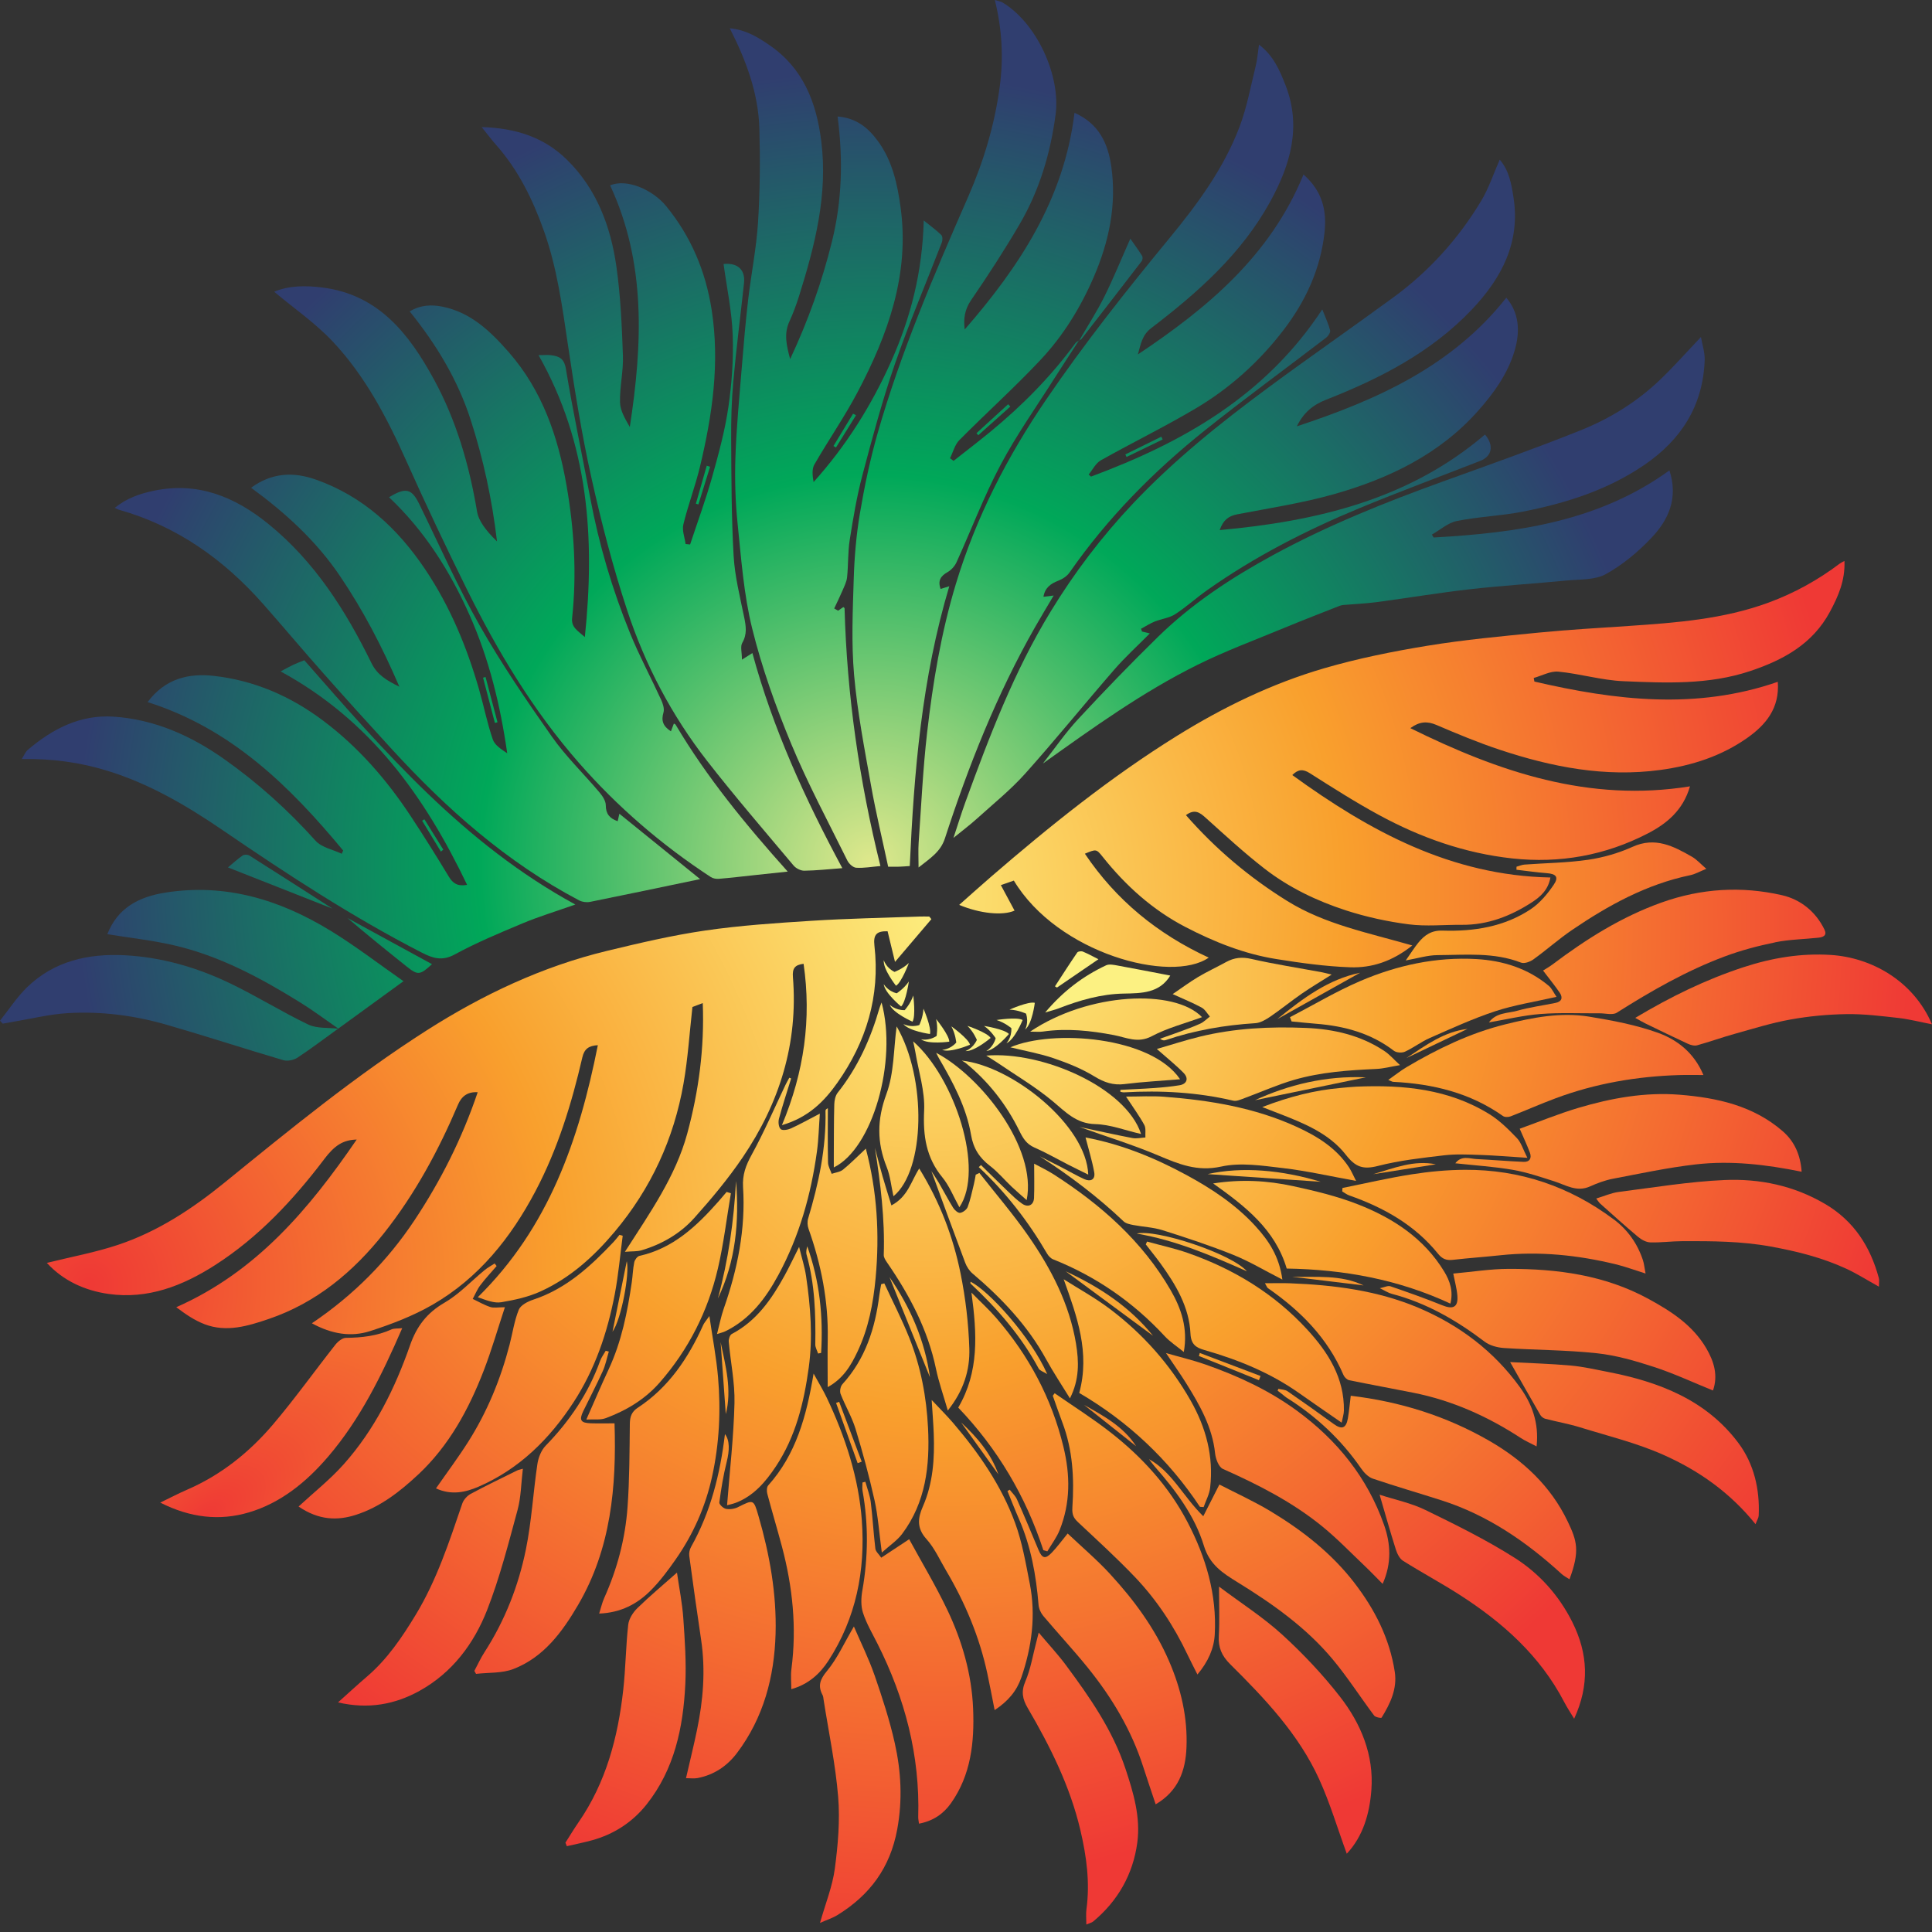 <svg xmlns="http://www.w3.org/2000/svg" width="164" height="164" viewBox="0 0 164 164" fill="none"><rect x="0" y="0" width="164" height="164" fill="#333333" stroke="none"/><path d="M89.442 50.552C89.069 50.598 88.824 50.629 88.576 50.66C88.697 49.9 89.177 49.546 89.835 49.294C90.193 49.157 90.575 48.905 90.791 48.596C94.012 43.966 97.936 39.993 102.325 36.492C105.684 33.812 109.16 31.277 112.573 28.663C112.749 28.528 112.952 28.22 112.91 28.048C112.778 27.516 112.535 27.012 112.244 26.262C107.422 33.602 100.396 37.564 92.611 40.457L92.412 40.28C92.751 39.871 93.011 39.319 93.442 39.076C96.112 37.575 98.871 36.229 101.505 34.667C104.409 32.945 106.905 30.694 108.959 28.009C110.825 25.569 112.089 22.855 112.433 19.748C112.643 17.845 112.235 16.212 110.649 14.813C107.842 21.693 102.501 26.141 96.591 30.086C96.823 29.266 96.934 28.455 97.711 27.861C101.673 24.835 105.392 21.551 107.831 17.102C109.529 14.006 110.499 10.76 109.127 7.244C108.632 5.973 108.096 4.712 106.87 3.79C106.768 4.482 106.729 5.05 106.594 5.593C106.165 7.328 105.847 9.111 105.216 10.773C103.88 14.291 101.669 17.302 99.296 20.185C95.632 24.632 92.057 29.146 88.81 33.911C85.502 38.764 82.853 43.911 81.142 49.562C79.89 53.701 79.189 57.922 78.699 62.187C78.343 65.287 78.2 68.41 77.981 71.524C77.935 72.171 77.973 72.825 77.973 73.637C78.953 72.856 79.835 72.324 80.212 71.164C82.224 64.971 84.62 58.934 87.849 53.257C88.346 52.382 88.87 51.522 89.444 50.549L89.442 50.552Z" fill="url(#paint0_radial_135_25)"></path><path d="M71.586 51.533C71.448 51.63 71.294 51.736 71.142 51.84C71.033 51.776 70.921 51.714 70.812 51.65C71.046 51.15 71.292 50.656 71.508 50.149C71.667 49.774 71.866 49.389 71.906 48.994C72.016 47.94 71.966 46.864 72.131 45.822C72.422 43.986 72.729 42.141 73.204 40.347C74.044 37.175 74.894 33.997 75.965 30.897C77.169 27.412 78.624 24.013 79.952 20.57C80.022 20.387 80.016 20.059 79.901 19.945C79.506 19.555 79.046 19.228 78.412 18.714C78.304 23.063 77.308 26.967 75.641 30.695C73.975 34.417 71.829 37.842 69.063 40.919C68.964 40.375 68.907 39.814 69.136 39.418C70.32 37.361 71.68 35.401 72.787 33.304C75.371 28.406 77.224 23.301 76.449 17.613C76.177 15.615 75.746 13.644 74.523 11.976C73.719 10.882 72.721 10.013 71.1 9.891C71.576 13.525 71.479 17.038 70.625 20.49C69.783 23.9 68.611 27.2 67.073 30.479C66.762 29.33 66.532 28.335 67.001 27.308C67.325 26.603 67.597 25.869 67.829 25.129C69.171 20.848 70.287 16.541 69.713 11.975C69.3 8.681 68.177 5.799 65.335 3.845C64.361 3.174 63.347 2.535 61.947 2.4C63.363 5.178 64.374 7.94 64.46 10.917C64.534 13.569 64.514 16.234 64.346 18.882C64.206 21.089 63.758 23.275 63.504 25.476C63.279 27.421 63.113 29.374 62.956 31.326C62.753 33.823 62.51 36.322 62.426 38.824C62.364 40.695 62.42 42.585 62.612 44.446C62.921 47.427 63.133 50.454 63.849 53.347C64.673 56.676 65.839 59.95 67.155 63.124C68.56 66.51 70.304 69.758 71.93 73.051C72.063 73.321 72.411 73.641 72.676 73.659C73.324 73.701 73.984 73.579 74.737 73.515C72.937 66.275 71.893 59.005 71.691 51.623C71.691 51.606 71.652 51.59 71.588 51.535L71.586 51.533Z" fill="url(#paint1_radial_135_25)"></path><path d="M97.605 53.77C97.351 53.708 97.144 53.659 96.94 53.608C96.912 53.529 96.887 53.453 96.859 53.374C97.247 53.166 97.62 52.921 98.025 52.757C98.592 52.529 99.25 52.463 99.749 52.141C100.695 51.531 101.534 50.759 102.455 50.108C106.495 47.252 110.876 45.009 115.435 43.122C118.814 41.723 122.246 40.453 125.654 39.122C126.655 38.731 126.836 37.814 126.056 36.886C119.594 42.402 111.813 44.24 103.533 44.998C103.827 44.15 104.286 43.8 105.019 43.659C107.784 43.126 110.587 42.702 113.288 41.933C117.922 40.612 122.204 38.559 125.482 34.861C126.803 33.37 127.964 31.768 128.554 29.82C129.095 28.033 128.903 26.501 127.865 25.27C123.289 31.065 116.923 33.937 110.084 36.189C110.645 35.045 111.426 34.379 112.57 33.929C117.138 32.136 121.475 29.916 124.919 26.298C127.467 23.622 129.086 20.561 128.468 16.714C128.293 15.622 128.114 14.493 127.306 13.551C126.765 14.776 126.37 15.995 125.725 17.063C123.792 20.276 121.308 23.027 118.278 25.244C114.733 27.838 111.122 30.34 107.59 32.952C103.548 35.94 99.635 39.078 96.169 42.749C93.512 45.562 91.196 48.614 89.183 51.915C86.083 56.992 83.982 62.51 81.957 68.065C81.619 68.991 81.332 69.935 80.937 71.124C81.754 70.459 82.363 70.004 82.922 69.497C84.309 68.24 85.782 67.058 87.024 65.67C89.608 62.782 92.046 59.765 94.588 56.839C95.516 55.77 96.571 54.813 97.605 53.769V53.77Z" fill="url(#paint2_radial_135_25)"></path><path d="M79.844 49.99C79.585 49.274 79.861 48.886 80.446 48.558C80.756 48.382 81.047 48.053 81.195 47.727C82.445 44.98 83.516 42.139 84.926 39.478C86.284 36.917 87.976 34.532 89.531 32.075C90.204 31.014 90.897 29.966 91.58 28.912C91.472 28.981 91.353 29.043 91.282 29.138C89.215 31.955 86.779 34.419 84.088 36.634C83.055 37.484 81.993 38.293 80.945 39.122C80.844 39.049 80.742 38.974 80.641 38.901C80.901 38.38 81.049 37.748 81.438 37.356C83.711 35.063 86.118 32.901 88.325 30.55C90.25 28.503 91.728 26.101 92.844 23.516C94.133 20.532 94.798 17.418 94.336 14.15C94.056 12.181 93.294 10.502 91.209 9.575C90.326 16.897 86.523 22.645 81.891 27.968C81.774 27.051 81.891 26.267 82.432 25.478C83.872 23.377 85.263 21.237 86.549 19.038C88.23 16.163 89.17 13.027 89.606 9.717C90.043 6.413 88.007 1.967 85.113 0.217C84.959 0.124 84.764 0.1 84.449 0C85.073 2.53 85.186 4.955 84.861 7.377C84.426 10.619 83.486 13.728 82.174 16.727C79.291 23.312 76.453 29.918 74.477 36.848C73.849 39.056 73.375 41.319 72.993 43.586C72.685 45.423 72.526 47.297 72.469 49.16C72.385 51.876 72.263 54.614 72.502 57.312C72.781 60.454 73.386 63.57 73.94 66.682C74.349 68.985 74.901 71.263 75.393 73.572C75.789 73.572 76.062 73.579 76.332 73.57C76.597 73.562 76.864 73.539 77.226 73.515C77.588 65.504 78.245 57.573 80.581 49.765C80.201 49.882 80.022 49.937 79.846 49.992L79.844 49.99Z" fill="url(#paint3_radial_135_25)"></path><path d="M91.614 28.861C91.603 28.877 91.591 28.896 91.58 28.913C91.597 28.902 91.616 28.89 91.632 28.877L91.614 28.861Z" fill="url(#paint4_radial_135_25)"></path><path d="M62.98 55.99C62.98 55.378 62.83 54.876 63.009 54.567C63.434 53.831 63.323 53.15 63.168 52.386C62.815 50.656 62.373 48.921 62.274 47.169C62.086 43.88 62.086 40.578 62.066 37.281C62.055 35.642 62.1 33.997 62.248 32.366C62.499 29.58 62.859 26.804 63.157 24.022C63.277 22.886 62.603 22.289 61.421 22.411C61.695 24.422 62.126 26.428 62.197 28.446C62.27 30.486 62.124 32.559 61.826 34.581C61.53 36.589 60.993 38.567 60.441 40.525C59.9 42.444 59.206 44.322 58.581 46.218C58.453 46.205 58.325 46.194 58.197 46.181C58.124 45.624 57.883 45.027 58.007 44.517C58.411 42.861 59.025 41.257 59.422 39.599C60.47 35.221 61.114 30.809 60.407 26.287C59.893 22.999 58.641 20.05 56.541 17.489C55.438 16.143 53.258 15.131 51.79 15.733C54.862 22.34 54.535 29.248 53.462 36.247C53.079 35.578 52.651 34.875 52.631 34.159C52.596 32.839 52.925 31.509 52.878 30.19C52.786 27.661 52.68 25.116 52.322 22.614C51.834 19.204 50.646 16.028 48.114 13.547C46.188 11.66 43.799 10.871 40.886 10.786C41.407 11.432 41.729 11.869 42.089 12.274C43.996 14.42 45.228 16.941 46.178 19.619C47.295 22.767 47.732 26.053 48.219 29.339C48.779 33.102 49.38 36.868 50.208 40.58C51.052 44.368 52.032 48.145 53.247 51.831C54.765 56.444 57.022 60.739 60.017 64.582C62.378 67.612 64.891 70.525 67.362 73.469C67.563 73.71 67.966 73.915 68.272 73.911C69.31 73.897 70.347 73.78 71.501 73.694C68.33 67.8 65.609 61.847 63.868 55.436C63.614 55.597 63.409 55.725 62.98 55.995V55.99Z" fill="url(#paint5_radial_135_25)"></path><path d="M57.201 61.424C57.128 61.615 57.055 61.805 56.951 62.079C56.284 61.645 56.11 61.177 56.32 60.481C56.415 60.163 56.267 59.721 56.114 59.387C55.255 57.513 54.274 55.69 53.497 53.783C51.98 50.066 50.844 46.227 50.103 42.275C49.42 38.62 48.642 34.983 48.037 31.315C47.887 30.411 47.456 30.241 46.77 30.15C46.502 30.115 46.226 30.145 45.714 30.145C49.968 37.661 50.52 45.664 49.645 54.075C49.036 53.538 48.477 53.252 48.565 52.45C48.969 48.693 48.737 44.936 48.097 41.242C47.379 37.105 46.041 33.155 43.194 29.904C41.65 28.141 39.985 26.526 37.573 26.035C36.639 25.845 35.704 25.878 34.775 26.433C37.063 29.266 38.863 32.263 39.952 35.635C41.018 38.936 41.756 42.311 42.191 45.96C41.178 44.985 40.614 44.148 40.499 43.449C39.841 39.504 38.739 35.681 36.816 32.172C34.724 28.355 32.144 24.999 27.349 24.404C25.925 24.227 24.531 24.234 23.274 24.764C24.962 26.181 26.779 27.432 28.253 29.001C31.013 31.938 32.862 35.483 34.503 39.151C36.15 42.83 37.873 46.475 39.662 50.086C42.257 55.325 45.265 60.322 49.128 64.739C52.406 68.487 56.16 71.721 60.337 74.45C60.52 74.571 60.794 74.618 61.015 74.6C62.007 74.518 62.996 74.399 63.986 74.293C64.906 74.195 65.825 74.098 66.866 73.986C63.306 70.01 60.012 66.004 57.351 61.517C57.324 61.471 57.254 61.453 57.205 61.422L57.201 61.424Z" fill="url(#paint6_radial_135_25)"></path><path d="M52.434 69.71C51.743 69.468 51.425 69.084 51.423 68.357C51.423 67.986 51.143 67.564 50.882 67.257C49.546 65.674 48.035 64.22 46.849 62.534C44.696 59.471 42.575 56.366 40.731 53.115C38.834 49.769 37.275 46.231 35.581 42.771C34.949 41.482 34.445 41.339 33.025 42.211C36.047 45.063 38.207 48.49 39.872 52.238C41.518 55.946 42.471 59.858 43.057 63.944C42.573 63.617 42.001 63.263 41.831 62.77C41.356 61.389 41.074 59.944 40.67 58.538C39.629 54.912 38.194 51.456 36.082 48.315C33.758 44.859 30.815 42.125 26.813 40.711C24.918 40.042 23.084 40.11 21.315 41.403C24.237 43.538 26.841 45.918 28.844 48.874C30.815 51.783 32.436 54.886 33.9 58.291C32.822 57.76 32.023 57.29 31.532 56.287C29.344 51.823 26.713 47.67 22.791 44.483C19.939 42.165 16.783 40.87 13.035 41.661C11.874 41.906 10.76 42.285 9.744 43.109C9.934 43.199 10.003 43.244 10.08 43.266C15.019 44.653 19.007 47.495 22.36 51.299C24.08 53.25 25.753 55.243 27.479 57.188C29.384 59.338 31.312 61.469 33.253 63.586C37.909 68.668 43.013 73.199 49.163 76.432C49.424 76.569 49.795 76.616 50.085 76.558C53.199 75.931 56.308 75.276 59.431 74.624C57.192 72.812 54.891 70.949 52.576 69.075C52.532 69.274 52.483 69.489 52.432 69.714L52.434 69.71Z" fill="url(#paint7_radial_135_25)"></path><path d="M25.83 56.048C25.47 56.192 25.187 56.293 24.918 56.419C24.63 56.554 24.352 56.713 23.82 56.994C31.44 61.133 36.062 67.608 39.651 75.113C38.819 75.257 38.436 74.973 38.098 74.414C37.04 72.666 35.956 70.929 34.828 69.225C32.796 66.152 30.399 63.404 27.44 61.181C24.675 59.102 21.583 57.754 18.142 57.372C16.001 57.135 14.02 57.601 12.529 59.599C19.63 61.844 24.602 66.737 29.131 72.2C29.088 72.291 29.047 72.381 29.005 72.472C28.253 72.114 27.298 71.939 26.786 71.367C24.449 68.761 21.874 66.445 19.02 64.43C16.202 62.443 13.117 61.066 9.647 60.834C6.822 60.644 4.453 61.866 2.355 63.657C2.156 63.827 2.052 64.11 1.846 64.43C4.444 64.388 6.809 64.717 9.13 65.433C12.691 66.532 15.853 68.388 18.904 70.472C24.363 74.2 29.885 77.824 35.775 80.85C36.7 81.325 37.502 81.616 38.586 81.026C40.448 80.014 42.419 79.192 44.378 78.372C45.733 77.805 47.145 77.378 48.837 76.781C39.357 71.617 32.617 63.783 25.832 56.046L25.83 56.048Z" fill="url(#paint8_radial_135_25)"></path><path d="M121.694 45.628C121.644 45.544 121.597 45.462 121.548 45.378C122.253 44.98 122.918 44.373 123.675 44.222C125.528 43.853 127.441 43.792 129.294 43.427C132.929 42.711 136.426 41.61 139.544 39.491C142.714 37.336 144.56 34.446 144.704 30.578C144.728 29.922 144.498 29.257 144.386 28.609C143.166 29.891 142.089 31.113 140.918 32.234C138.965 34.103 136.675 35.524 134.186 36.521C130.321 38.07 126.392 39.46 122.474 40.875C117.54 42.658 112.681 44.605 108.063 47.12C104.527 49.045 101.178 51.241 98.294 54.065C95.977 56.331 93.724 58.666 91.52 61.042C90.431 62.216 89.517 63.553 88.525 64.815C92.779 61.778 96.995 58.739 101.662 56.428C104.067 55.237 106.598 54.302 109.079 53.272C110.618 52.634 112.171 52.037 113.719 51.425C113.829 51.382 113.951 51.363 114.07 51.352C115.016 51.27 115.969 51.232 116.91 51.106C119.532 50.757 122.143 50.317 124.771 50.019C127.496 49.71 130.239 49.544 132.969 49.279C134.1 49.17 135.377 49.25 136.309 48.737C137.738 47.949 139.054 46.848 140.183 45.657C141.629 44.134 142.481 42.295 141.711 39.929C135.703 44.28 128.775 45.232 121.692 45.626L121.694 45.628Z" fill="url(#paint9_radial_135_25)"></path><path d="M28.038 78.995C23.747 76.37 19.127 74.96 14.029 75.771C11.821 76.121 9.994 77.037 9.111 79.301C11.021 79.612 12.901 79.815 14.731 80.235C18.632 81.132 22.117 83.006 25.488 85.097C26.596 85.784 27.641 86.571 28.714 87.314C28.71 87.316 28.708 87.32 28.705 87.322C28.712 87.322 28.719 87.322 28.727 87.323C28.727 87.323 28.727 87.323 28.729 87.323L28.716 87.314C30.506 86.012 32.297 84.712 34.251 83.29C32.14 81.818 30.161 80.29 28.04 78.993L28.038 78.995Z" fill="url(#paint10_radial_135_25)"></path><path d="M19.487 83.451C16.686 82.111 13.704 81.25 10.595 81.088C7.511 80.927 4.588 81.57 2.284 83.818C1.423 84.659 0.756 85.694 -0 86.642C0.077 86.726 0.153 86.81 0.23 86.894C0.486 86.849 0.742 86.801 0.998 86.757C2.593 86.494 4.179 86.092 5.784 85.999C8.623 85.833 11.441 86.204 14.173 86.995C17.479 87.952 20.75 89.022 24.05 89.994C24.403 90.098 24.929 89.992 25.245 89.784C26.426 89.007 27.553 88.149 28.701 87.32C27.849 87.219 26.903 87.32 26.172 86.971C23.901 85.884 21.755 84.536 19.485 83.449L19.487 83.451Z" fill="url(#paint11_radial_135_25)"></path><path d="M21.157 72.618C21.02 72.531 20.726 72.531 20.598 72.618C20.16 72.923 19.763 73.287 19.348 73.632C22.422 74.843 25.43 76.028 28.228 77.132C26.011 75.71 23.59 74.154 21.159 72.616L21.157 72.618Z" fill="url(#paint12_radial_135_25)"></path><path d="M91.613 28.861L91.632 28.878C91.636 28.871 91.642 28.863 91.646 28.853C91.634 28.853 91.623 28.857 91.613 28.859V28.861Z" fill="url(#paint13_radial_135_25)"></path><path d="M96.907 22.179C96.989 22.073 97.018 21.832 96.953 21.726C96.658 21.248 96.322 20.797 95.949 20.26C95.169 22.015 94.52 23.619 93.753 25.162C93.122 26.428 92.353 27.626 91.644 28.852C91.695 28.842 91.752 28.84 91.776 28.809C93.492 26.603 95.206 24.395 96.907 22.176V22.179Z" fill="url(#paint14_radial_135_25)"></path><path d="M34.534 82.054C35.472 82.801 35.649 82.784 36.67 81.844C34.264 80.531 31.883 79.23 29.502 77.931C31.163 79.353 32.846 80.708 34.536 82.056L34.534 82.054Z" fill="url(#paint15_radial_135_25)"></path><path d="M42.231 61.31C41.893 60.03 41.555 58.75 41.217 57.469C41.146 57.487 41.075 57.506 41.005 57.524C41.34 58.804 41.676 60.087 42.01 61.367C42.083 61.349 42.158 61.329 42.231 61.31Z" fill="url(#paint16_radial_135_25)"></path><path d="M83.044 36.943L85.76 34.514C85.699 34.446 85.639 34.379 85.579 34.313C84.681 35.133 83.786 35.951 82.889 36.771C82.94 36.828 82.993 36.886 83.044 36.943Z" fill="url(#paint17_radial_135_25)"></path><path d="M59.285 42.817C59.615 41.752 59.944 40.685 60.275 39.621C60.18 39.591 60.087 39.562 59.992 39.533C59.685 40.607 59.378 41.681 59.071 42.757C59.142 42.777 59.213 42.797 59.285 42.819V42.817Z" fill="url(#paint18_radial_135_25)"></path><path d="M70.962 37.984C71.528 37.073 72.095 36.161 72.663 35.25L72.414 35.118C71.861 36.032 71.305 36.945 70.751 37.858C70.821 37.9 70.892 37.942 70.962 37.986V37.984Z" fill="url(#paint19_radial_135_25)"></path><path d="M95.628 38.788C96.649 38.293 97.673 37.8 98.694 37.305C98.656 37.226 98.619 37.148 98.581 37.069C97.563 37.571 96.543 38.074 95.525 38.574C95.56 38.645 95.593 38.716 95.628 38.788Z" fill="url(#paint20_radial_135_25)"></path><path d="M36.025 69.546C35.961 69.586 35.897 69.628 35.833 69.668C36.363 70.541 36.895 71.416 37.425 72.289C37.493 72.235 37.56 72.178 37.63 72.123C37.094 71.265 36.561 70.406 36.025 69.546Z" fill="url(#paint21_radial_135_25)"></path><path d="M86.124 77.303C85.745 76.596 85.367 75.893 84.959 75.135C85.409 74.978 85.742 74.861 86.061 74.75C89.793 80.953 99.427 83.504 102.605 81.289C98.261 79.283 94.742 76.41 92.092 72.468C93.051 72.068 93.064 72.058 93.603 72.733C95.555 75.181 97.839 77.241 100.631 78.691C103.073 79.959 105.618 80.978 108.343 81.411C110.421 81.742 112.52 82.037 114.618 82.109C116.435 82.171 118.169 81.623 119.885 80.257C116.146 79.181 112.478 78.47 109.284 76.49C106.042 74.481 103.175 72.056 100.67 69.194C101.415 68.644 101.85 68.972 102.347 69.42C103.983 70.89 105.602 72.388 107.338 73.734C109.406 75.338 111.769 76.474 114.247 77.278C115.974 77.837 117.78 78.231 119.58 78.463C121.062 78.655 122.589 78.492 124.097 78.505C126.282 78.522 128.234 77.762 130.021 76.604C130.718 76.153 131.421 75.566 131.609 74.487C123.178 74.322 116.265 70.554 109.697 65.791C110.209 65.283 110.618 65.274 111.183 65.632C113.116 66.857 115.049 68.094 117.06 69.184C120.594 71.104 124.345 72.432 128.369 72.868C132.406 73.307 136.258 72.616 139.862 70.755C141.479 69.921 142.87 68.786 143.456 66.75C134.891 68.13 127.242 65.526 119.718 61.809C120.502 61.237 121.153 61.204 121.935 61.539C123.697 62.295 125.473 63.033 127.289 63.637C131.724 65.111 136.24 65.999 140.956 65.356C143.621 64.993 146.117 64.187 148.312 62.642C149.887 61.533 151.078 60.119 150.91 57.877C143.984 60.28 137.113 59.449 130.25 57.855C130.231 57.752 130.211 57.652 130.191 57.55C130.889 57.358 131.608 56.949 132.282 57.013C134.129 57.19 135.951 57.745 137.795 57.824C141.408 57.977 145.043 58.141 148.568 56.963C151.385 56.021 153.869 54.667 155.338 51.929C156.045 50.614 156.637 49.27 156.568 47.615C156.369 47.725 156.265 47.769 156.179 47.834C154.32 49.235 152.317 50.348 150.121 51.155C146.289 52.563 142.289 52.861 138.276 53.133C135.715 53.307 133.152 53.449 130.599 53.701C127.452 54.01 124.296 54.304 121.179 54.813C118.229 55.296 115.278 55.889 112.412 56.724C107.983 58.014 103.84 60.024 99.918 62.459C94.292 65.953 89.148 70.09 84.144 74.408C83.24 75.188 82.355 75.988 81.423 76.812C83.178 77.55 85.109 77.745 86.118 77.301L86.124 77.303Z" fill="url(#paint22_radial_135_25)"></path><path d="M27.524 98.39C28.399 97.24 29.103 96.765 30.278 96.732C26.25 102.611 21.781 107.952 14.963 110.964C15.761 111.57 16.525 112.085 17.364 112.407C19.233 113.123 21.068 112.555 22.824 111.958C26.844 110.586 29.986 107.972 32.592 104.684C35.227 101.358 37.222 97.66 38.88 93.766C39.166 93.091 39.662 92.66 40.55 92.715C39.234 96.611 37.423 100.217 35.174 103.599C32.889 107.035 30.024 109.93 26.475 112.328C28.186 113.265 29.817 113.503 31.404 112.995C33.229 112.409 35.062 111.707 36.718 110.752C40.634 108.491 43.364 105.075 45.453 101.115C47.346 97.528 48.523 93.687 49.433 89.756C49.601 89.031 49.979 88.768 50.748 88.722C49.157 96.739 46.587 104.193 40.559 110.115C41.292 110.376 41.951 110.642 42.549 110.542C43.689 110.352 44.859 110.094 45.902 109.616C48.398 108.474 50.396 106.679 52.161 104.578C55.26 100.891 57.203 96.675 58.025 91.959C58.393 89.851 58.528 87.705 58.778 85.479C58.97 85.407 59.294 85.285 59.654 85.148C59.805 88.953 59.315 92.624 58.336 96.228C57.346 99.87 55.18 102.933 53.046 106.262C53.693 106.208 54.091 106.241 54.449 106.135C56.181 105.62 57.736 104.725 58.932 103.391C60.397 101.756 61.815 100.056 63.045 98.242C66.168 93.638 67.762 88.555 67.308 82.944C67.246 82.182 67.486 81.904 68.213 81.813C68.891 86.481 68.27 90.967 66.375 95.51C68.644 94.849 69.98 93.468 71.078 91.915C73.536 88.439 74.72 84.556 74.227 80.277C74.114 79.3 74.443 79.031 75.344 79.051C75.528 79.813 75.713 80.569 75.974 81.652C77.114 80.311 78.087 79.166 79.061 78.023C79 77.95 78.94 77.877 78.88 77.802C78.587 77.802 78.295 77.793 78.002 77.802C74.967 77.913 71.926 77.97 68.897 78.162C65.878 78.353 62.848 78.554 59.858 78.989C57.069 79.395 54.31 80.045 51.565 80.706C46.052 82.032 40.983 84.427 36.224 87.462C30.166 91.329 24.611 95.875 19.043 100.401C16.313 102.619 13.384 104.547 10.029 105.667C8.088 106.315 6.056 106.686 3.976 107.203C5.383 108.732 7.22 109.556 9.226 109.839C12.536 110.305 15.491 109.159 18.237 107.402C21.945 105.03 24.889 101.864 27.528 98.39H27.524Z" fill="url(#paint23_radial_135_25)"></path><path d="M140.405 116.036C142.099 116.59 143.725 117.353 145.408 118.034C145.854 116.763 145.499 115.583 144.851 114.469C143.701 112.495 141.859 111.305 139.919 110.25C136.22 108.237 132.187 107.7 128.062 107.709C126.513 107.713 124.961 107.965 123.361 108.109C123.498 108.814 123.664 109.393 123.711 109.981C123.79 110.962 123.351 111.176 122.425 110.8C120.978 110.213 119.501 109.693 118.023 109.187C117.811 109.114 117.52 109.271 117.125 109.351C117.569 109.563 117.845 109.751 118.152 109.831C121.082 110.597 123.633 112.076 126.027 113.89C126.462 114.219 127.099 114.389 127.659 114.427C130.286 114.6 132.929 114.591 135.544 114.871C137.19 115.046 138.824 115.521 140.407 116.038L140.405 116.036Z" fill="url(#paint24_radial_135_25)"></path><path d="M150.697 79.986C151.895 79.743 153.14 79.729 154.362 79.597C154.763 79.553 155.117 79.413 154.867 78.898C154.121 77.369 152.826 76.346 151.267 75.99C147.837 75.205 144.416 75.409 141.055 76.607C137.645 77.822 134.647 79.716 131.783 81.871C131.496 82.087 131.178 82.262 130.984 82.386C131.582 83.175 132.017 83.703 132.399 84.268C132.677 84.679 132.583 85.022 132.046 85.132C130.961 85.353 129.857 85.499 128.795 85.798C127.986 86.027 127.008 85.937 126.388 86.788C127.894 86.532 129.321 86.186 130.765 86.074C132.428 85.946 134.109 86.027 135.781 86.016C136.275 86.012 136.887 86.189 137.243 85.965C140.165 84.116 143.159 82.401 146.402 81.19C147.791 80.671 149.244 80.286 150.698 79.99L150.697 79.986Z" fill="url(#paint25_radial_135_25)"></path><path d="M143.981 98.838C146.939 98.502 149.891 98.847 152.935 99.464C152.831 98.04 152.339 96.9 151.316 96.014C148.814 93.848 145.752 93.186 142.596 92.929C139.657 92.69 136.77 93.212 133.959 94.05C132.282 94.551 130.655 95.219 129.002 95.815C129.336 96.589 129.625 97.201 129.862 97.831C130.038 98.295 129.862 98.648 129.334 98.626C128.006 98.571 126.681 98.454 125.354 98.39C124.749 98.361 124.071 98.049 123.534 98.746C125.206 98.929 126.827 99.029 128.419 99.303C129.606 99.508 130.765 99.906 131.92 100.273C132.914 100.589 133.833 101.219 134.961 100.715C135.58 100.438 136.234 100.191 136.898 100.063C139.251 99.614 141.603 99.108 143.981 98.838Z" fill="url(#paint26_radial_135_25)"></path><path d="M132.56 133.609C132.748 133.781 132.985 133.898 133.227 134.058C134.133 131.642 133.855 130.785 133.082 129.165C131.635 126.131 129.269 123.947 126.405 122.297C122.768 120.202 118.836 118.975 114.66 118.48C114.576 119.161 114.523 119.79 114.415 120.407C114.267 121.251 113.893 121.371 113.213 120.876C111.917 119.934 110.611 119.004 109.29 118.096C109.083 117.954 108.778 117.956 108.518 117.89C108.496 117.943 108.475 117.996 108.454 118.049C108.591 118.155 108.727 118.261 108.864 118.367C108.981 118.458 109.089 118.564 109.213 118.643C111.727 120.219 113.849 122.201 115.539 124.65C115.782 125.002 116.142 125.382 116.53 125.514C118.465 126.171 120.431 126.738 122.377 127.362C126.279 128.613 129.566 130.871 132.558 133.607L132.56 133.609Z" fill="url(#paint27_radial_135_25)"></path><path d="M80.413 136.656C79.43 134.59 78.244 132.621 77.176 130.659C76.281 131.251 75.585 131.711 74.805 132.226C74.602 131.927 74.337 131.709 74.306 131.463C74.147 130.148 74.079 128.822 73.915 127.508C73.841 126.922 73.615 126.356 73.458 125.781C73.375 125.802 73.295 125.823 73.213 125.844C73.213 126.08 73.178 126.321 73.218 126.548C73.725 129.37 73.699 132.184 73.202 135.008C73.092 135.625 73.067 136.329 73.257 136.909C73.551 137.817 74.05 138.661 74.483 139.521C76.816 144.15 78.099 149.021 77.944 154.234C77.938 154.4 77.981 154.568 78.01 154.804C79.201 154.579 80.075 153.982 80.72 153.074C82.432 150.661 82.719 147.867 82.604 145.048C82.485 142.115 81.674 139.3 80.415 136.657L80.413 136.656Z" fill="url(#paint28_radial_135_25)"></path><path d="M114.974 134.367C113.037 131.855 110.578 129.932 107.89 128.307C106.47 127.448 104.948 126.759 103.509 126.016C103.031 126.959 102.623 127.762 102.141 128.708C100.423 127.021 99.496 124.953 97.537 123.864C97.695 124.069 97.841 124.285 98.011 124.478C99.781 126.495 101.413 128.648 102.195 131.218C102.689 132.84 103.809 133.543 105.061 134.316C108.029 136.146 110.876 138.155 113.125 140.853C114.39 142.369 115.459 144.044 116.645 145.627C116.754 145.773 117.242 145.863 117.277 145.806C118.012 144.617 118.618 143.357 118.397 141.916C117.964 139.087 116.701 136.612 114.971 134.367H114.974Z" fill="url(#paint29_radial_135_25)"></path><path d="M52.165 120.822C51.459 120.822 50.807 120.838 50.157 120.818C49.288 120.792 49.141 120.548 49.515 119.775C50.063 118.646 50.65 117.534 51.165 116.39C51.403 115.866 51.512 115.284 51.681 114.728L51.417 114.661C51.257 114.946 51.052 115.216 50.942 115.519C49.95 118.274 48.356 120.626 46.321 122.717C45.944 123.105 45.7 123.729 45.617 124.277C45.259 126.688 45.126 129.143 44.641 131.525C44.011 134.619 42.863 137.554 41.135 140.234C40.806 140.741 40.553 141.298 40.267 141.834L40.409 142.089C41.473 141.965 42.617 142.049 43.583 141.675C46.164 140.676 47.737 138.519 49.073 136.235C51.871 131.454 52.337 126.184 52.165 120.822Z" fill="url(#paint30_radial_135_25)"></path><path d="M62.647 127.936C62.349 128.084 61.949 128.142 61.625 128.082C61.401 128.04 61.037 127.698 61.061 127.534C61.216 126.381 61.402 125.227 61.686 124.1C61.932 123.119 61.952 122.264 61.538 121.735C61.132 125.105 60.333 128.336 58.663 131.308C58.541 131.525 58.477 131.824 58.508 132.067C58.828 134.449 59.162 136.827 59.517 139.204C59.9 141.773 59.692 144.314 59.169 146.836C58.892 148.181 58.559 149.514 58.232 150.941C58.581 150.941 58.912 150.992 59.22 150.932C60.611 150.665 61.726 149.912 62.563 148.802C64.818 145.812 65.733 142.338 65.836 138.679C65.931 135.287 65.331 131.95 64.385 128.686C63.97 127.255 63.966 127.276 62.649 127.932L62.647 127.936Z" fill="url(#paint31_radial_135_25)"></path><path d="M94.244 133.625C93.13 132.414 91.865 131.342 90.63 130.173C90.093 130.829 89.722 131.34 89.288 131.793C88.729 132.376 88.461 132.296 88.148 131.549C87.551 130.122 86.957 128.694 86.328 127.282C86.193 126.977 85.921 126.73 85.712 126.456C85.648 126.493 85.582 126.529 85.519 126.566C85.84 127.348 86.144 128.137 86.483 128.911C87.51 131.247 87.954 133.709 88.159 136.234C88.185 136.559 88.351 136.922 88.563 137.174C89.806 138.65 91.127 140.064 92.338 141.563C94.387 144.097 96.043 146.862 97.046 149.987C97.386 151.045 97.746 152.095 98.1 153.162C100.039 152.031 100.633 150.278 100.715 148.365C100.825 145.806 100.249 143.339 99.231 140.992C98.034 138.228 96.269 135.826 94.244 133.629V133.625Z" fill="url(#paint32_radial_135_25)"></path><path d="M35.503 125.167C38.129 122.703 39.797 119.623 41.072 116.317C41.732 114.606 42.24 112.836 42.858 110.966C42.275 110.966 41.917 111.046 41.619 110.947C41.104 110.778 40.623 110.496 40.128 110.261C40.338 109.872 40.506 109.45 40.771 109.101C41.2 108.533 41.692 108.01 42.156 107.47C42.101 107.397 42.047 107.322 41.99 107.249C41.705 107.437 41.4 107.599 41.136 107.815C40.004 108.743 38.982 109.855 37.736 110.578C36.239 111.446 35.371 112.58 34.806 114.197C33.523 117.872 31.798 121.351 29.187 124.285C28.025 125.591 26.632 126.69 25.344 127.883C27.051 129.048 28.631 129.094 30.194 128.595C32.255 127.936 33.94 126.628 35.501 125.165L35.503 125.167Z" fill="url(#paint33_radial_135_25)"></path><path d="M136.976 103.503C133.239 100.715 129.027 99.278 124.36 99.3C122.854 99.307 121.337 99.45 119.848 99.682C117.873 99.99 115.919 100.449 113.957 100.843C113.949 100.942 113.944 101.039 113.936 101.137C114.136 101.252 114.324 101.402 114.538 101.477C117.463 102.505 120.098 103.981 122.076 106.432C122.432 106.874 122.781 107.002 123.311 106.944C124.66 106.792 126.014 106.697 127.364 106.553C130.677 106.202 133.937 106.538 137.159 107.322C137.958 107.515 138.732 107.808 139.686 108.105C139.588 107.598 139.56 107.271 139.46 106.967C138.994 105.556 138.159 104.381 136.975 103.499L136.976 103.503Z" fill="url(#paint34_radial_135_25)"></path><path d="M140.719 87.663C138.857 86.995 136.869 86.624 134.908 86.301C132.487 85.902 130.08 86.377 127.746 86.96C124.782 87.7 122.032 89.028 119.402 90.584C118.891 90.887 118.423 91.265 117.845 91.672C118.101 91.773 118.18 91.829 118.262 91.833C121.617 92.001 124.786 92.759 127.582 94.735C127.733 94.843 128.042 94.836 128.231 94.763C129.512 94.266 130.771 93.705 132.057 93.227C135.436 91.966 138.945 91.369 142.539 91.258C143.186 91.238 143.833 91.254 144.597 91.254C143.804 89.362 142.373 88.257 140.719 87.661V87.663Z" fill="url(#paint35_radial_135_25)"></path><path d="M120.409 111.013C116.939 109.547 113.242 109.075 109.501 108.933C108.842 108.907 108.18 108.929 107.376 108.929C107.53 109.19 107.555 109.294 107.621 109.34C110.386 111.26 112.694 113.57 114.044 116.723C114.123 116.907 114.34 117.121 114.525 117.159C116.338 117.534 118.161 117.864 119.978 118.226C123.276 118.882 126.282 120.233 129.088 122.062C129.482 122.319 129.923 122.509 130.434 122.78C130.657 120.749 130.018 119.136 129.014 117.746C126.809 114.692 123.865 112.474 120.409 111.015V111.013Z" fill="url(#paint36_radial_135_25)"></path><path d="M52.585 104.821C52.424 105.017 52.273 105.223 52.099 105.408C50.14 107.483 48.07 109.395 45.272 110.321C44.804 110.476 44.196 110.785 44.037 111.179C43.657 112.115 43.516 113.145 43.26 114.131C42.503 117.057 41.367 119.828 39.748 122.383C38.902 123.718 37.951 124.988 37.01 126.343C38.319 126.949 39.53 126.672 40.623 126.199C44.073 124.703 46.642 122.157 48.675 119.048C50.507 116.244 51.562 113.123 52.185 109.859C52.497 108.222 52.64 106.553 52.859 104.9C52.768 104.874 52.676 104.847 52.583 104.821H52.585Z" fill="url(#paint37_radial_135_25)"></path><path d="M73.16 129.085C72.893 125.444 71.758 121.976 70.192 118.67C69.889 118.029 69.516 117.422 69.063 116.599C68.454 120.255 67.559 123.47 65.211 126.091C65.081 126.237 65.076 126.577 65.132 126.794C65.531 128.301 65.98 129.793 66.38 131.298C67.285 134.707 67.641 138.159 67.181 141.678C67.108 142.232 67.17 142.802 67.17 143.388C68.597 142.986 69.582 142.108 70.315 140.981C72.67 137.361 73.467 133.304 73.158 129.085H73.16Z" fill="url(#paint38_radial_135_25)"></path><path d="M50.858 136.97C52.715 136.897 54.102 136.148 55.24 135.004C56.041 134.201 56.73 133.271 57.38 132.336C58.851 130.217 59.88 127.91 60.441 125.366C61.062 122.557 61.196 119.735 60.951 116.895C60.808 115.251 60.494 113.623 60.216 111.713C59.924 112.133 59.78 112.284 59.699 112.463C58.431 115.274 56.766 117.773 54.135 119.499C53.616 119.839 53.47 120.261 53.464 120.865C53.438 123.22 53.438 125.58 53.27 127.927C53.078 130.606 52.395 133.187 51.289 135.649C51.105 136.06 51.008 136.508 50.86 136.97H50.858Z" fill="url(#paint39_radial_135_25)"></path><path d="M94.281 121.6C92.759 120.409 91.116 119.373 89.526 118.268C89.473 118.338 89.42 118.409 89.367 118.478C89.638 119.236 89.895 119.998 90.18 120.749C91.068 123.081 91.193 125.519 91.03 127.96C90.99 128.579 91.132 128.858 91.523 129.225C93.142 130.745 94.789 132.245 96.322 133.85C98.179 135.793 99.652 138.027 100.805 140.462C101.053 140.986 101.324 141.499 101.645 142.141C102.566 141.048 103.053 139.921 103.116 138.74C103.301 135.353 102.364 132.192 100.808 129.214C99.222 126.179 96.958 123.691 94.279 121.598L94.281 121.6Z" fill="url(#paint40_radial_135_25)"></path><path d="M103.809 124.692C106.799 126.022 109.697 127.499 112.241 129.57C113.513 130.606 114.657 131.799 115.85 132.931C116.352 133.408 116.831 133.912 117.367 134.449C118.156 132.677 118.043 131.024 117.487 129.444C116.071 125.422 113.502 122.243 110.075 119.738C107.696 118.001 105.05 116.779 102.283 115.813C101.278 115.463 100.237 115.218 98.976 114.856C99.672 115.895 100.213 116.652 100.703 117.441C101.843 119.276 102.91 121.137 103.144 123.362C103.193 123.837 103.453 124.533 103.809 124.692Z" fill="url(#paint41_radial_135_25)"></path><path d="M87.41 134.414C87.07 132.681 86.77 130.913 86.164 129.265C85.003 126.107 83.103 123.357 80.923 120.807C80.376 120.169 79.777 119.576 79.086 118.838C79.156 119.95 79.229 120.825 79.262 121.7C79.34 123.819 79.205 125.91 78.337 127.885C77.9 128.876 77.812 129.722 78.642 130.644C79.333 131.412 79.771 132.407 80.307 133.313C81.924 136.051 83.145 138.948 83.812 142.066C84.022 143.05 84.208 144.038 84.431 145.163C85.581 144.404 86.302 143.541 86.695 142.402C87.589 139.797 87.945 137.136 87.412 134.414H87.41Z" fill="url(#paint42_radial_135_25)"></path><path d="M155.422 81.062C152.888 80.898 150.422 81.307 147.983 82.107C144.799 83.152 141.832 84.596 138.813 86.403C139.177 86.604 139.427 86.759 139.69 86.885C140.878 87.462 142.066 88.043 143.264 88.597C143.502 88.706 143.818 88.797 144.054 88.734C145.117 88.441 146.157 88.063 147.221 87.767C148.802 87.327 150.379 86.83 151.988 86.542C153.553 86.26 155.157 86.109 156.747 86.085C158.211 86.063 159.684 86.246 161.146 86.41C162.07 86.514 162.978 86.752 164 86.949C162.401 83.221 158.825 81.283 155.422 81.062Z" fill="url(#paint43_radial_135_25)"></path><path d="M136.519 116.463C135.467 116.259 134.414 116.014 133.351 115.917C131.627 115.762 129.893 115.715 128.19 115.623C129.097 117.216 129.913 118.666 130.748 120.106C130.831 120.248 131.006 120.389 131.163 120.431C132.145 120.686 133.15 120.86 134.118 121.159C136.505 121.897 138.961 122.495 141.227 123.508C144.167 124.822 146.824 126.654 149.021 129.381C149.16 129.019 149.28 128.84 149.289 128.657C149.393 126.423 148.884 124.263 147.581 122.511C144.854 118.847 140.849 117.305 136.518 116.463H136.519Z" fill="url(#paint44_radial_135_25)"></path><path d="M128.556 132.228C126.145 130.699 123.561 129.424 120.99 128.173C119.782 127.585 118.425 127.307 117.109 126.88C117.597 128.548 118.013 130.038 118.481 131.512C118.595 131.87 118.796 132.297 119.088 132.484C120.661 133.476 122.306 134.356 123.872 135.359C127.545 137.711 130.736 140.548 132.786 144.491C133.026 144.953 133.318 145.388 133.623 145.896C134.942 143.036 134.804 140.363 133.468 137.691C132.326 135.41 130.654 133.558 128.556 132.226V132.228Z" fill="url(#paint45_radial_135_25)"></path><path d="M154.92 102.197C152.268 100.637 149.357 100.036 146.366 100.169C143.37 100.303 140.388 100.799 137.408 101.179C136.788 101.258 136.194 101.528 135.496 101.738C135.661 101.95 135.732 102.08 135.836 102.171C136.9 103.117 137.954 104.076 139.045 104.989C139.33 105.229 139.73 105.45 140.085 105.461C140.991 105.49 141.901 105.36 142.809 105.358C145.319 105.349 147.806 105.357 150.311 105.813C152.528 106.217 154.664 106.752 156.698 107.685C157.628 108.113 158.5 108.67 159.495 109.221C159.495 108.898 159.539 108.683 159.488 108.493C158.766 105.815 157.372 103.638 154.918 102.195L154.92 102.197Z" fill="url(#paint46_radial_135_25)"></path><path d="M74.225 142.175C73.75 140.8 73.094 139.488 72.484 138.067C71.652 139.481 71.075 140.787 70.198 141.845C69.598 142.568 69.41 143.109 69.83 143.899C69.885 144.002 69.889 144.131 69.907 144.25C70.338 147.006 70.921 149.752 71.148 152.524C71.312 154.542 71.133 156.617 70.863 158.636C70.66 160.143 70.068 161.598 69.606 163.229C70.159 162.983 70.669 162.822 71.109 162.55C73.831 160.864 75.556 158.559 76.159 155.302C76.623 152.791 76.493 150.363 75.95 147.947C75.512 145.993 74.883 144.073 74.229 142.177L74.225 142.175Z" fill="url(#paint47_radial_135_25)"></path><path d="M90.493 141.361C89.809 140.438 89.02 139.594 88.172 138.586C88.072 138.986 88.024 139.183 87.971 139.379C87.673 140.5 87.492 141.673 87.039 142.727C86.666 143.593 86.798 144.236 87.234 144.979C89.15 148.254 90.835 151.629 91.71 155.355C92.231 157.573 92.534 159.801 92.223 162.082C92.17 162.466 92.216 162.864 92.216 163.366C92.487 163.249 92.675 163.211 92.803 163.103C94.902 161.354 96.178 159.096 96.54 156.418C96.832 154.263 96.216 152.181 95.536 150.139C94.449 146.867 92.514 144.086 90.489 141.357L90.493 141.361Z" fill="url(#paint48_radial_135_25)"></path><path d="M27.824 123.685C30.572 120.482 32.413 116.737 34.141 112.745C33.754 112.785 33.456 112.747 33.226 112.851C31.992 113.41 30.7 113.55 29.364 113.565C29.061 113.568 28.686 113.872 28.474 114.14C26.706 116.383 25.043 118.714 23.197 120.891C21.18 123.271 18.769 125.207 15.865 126.462C15.16 126.767 14.477 127.127 13.603 127.549C16.183 128.86 18.671 129.108 21.116 128.385C23.822 127.585 25.997 125.813 27.822 123.685H27.824Z" fill="url(#paint49_radial_135_25)"></path><path d="M43.934 128.175C44.23 127.086 44.234 125.919 44.384 124.675C44.12 124.754 43.998 124.772 43.894 124.823C42.576 125.475 41.252 126.111 39.958 126.807C39.654 126.97 39.353 127.306 39.243 127.627C38.136 130.867 37.078 134.124 35.287 137.076C34.125 138.992 32.877 140.842 31.15 142.319C30.364 142.992 29.604 143.695 28.692 144.511C31.265 145.11 33.529 144.683 35.614 143.529C38.381 141.996 40.228 139.534 41.35 136.668C42.425 133.919 43.157 131.032 43.934 128.175Z" fill="url(#paint50_radial_135_25)"></path><path d="M57.464 133.494C56.264 134.559 55.142 135.494 54.1 136.511C53.729 136.875 53.382 137.421 53.327 137.918C53.122 139.746 53.11 141.596 52.907 143.426C52.461 147.454 51.449 151.306 49.1 154.701C48.713 155.26 48.364 155.847 47.998 156.418C48.037 156.517 48.077 156.617 48.115 156.716C48.826 156.552 49.543 156.409 50.244 156.217C52.123 155.7 53.698 154.672 54.899 153.156C57.252 150.183 57.994 146.645 58.173 142.977C58.265 141.109 58.131 139.222 58.002 137.35C57.912 136.067 57.653 134.798 57.466 133.494H57.464Z" fill="url(#paint51_radial_135_25)"></path><path d="M108.833 138.751C107.235 137.291 105.382 136.109 103.478 134.681C103.478 136.263 103.533 137.561 103.46 138.855C103.405 139.852 103.701 140.55 104.436 141.278C107.373 144.193 110.238 147.207 111.978 151.028C112.904 153.063 113.545 155.229 114.322 157.355C115.709 155.879 116.261 153.943 116.411 151.945C116.634 148.973 115.525 146.307 113.741 144.018C112.27 142.13 110.6 140.365 108.833 138.749V138.751Z" fill="url(#paint52_radial_135_25)"></path><path d="M109.501 86.348C109.547 86.467 109.591 86.587 109.637 86.706C110.325 86.772 111.013 86.847 111.701 86.901C114.11 87.09 116.363 87.696 118.324 89.197C118.54 89.362 119.007 89.391 119.261 89.274C119.991 88.938 120.641 88.43 121.374 88.109C123.199 87.309 125.02 86.469 126.909 85.846C128.548 85.305 130.279 85.04 132.126 84.618C131.869 84.242 131.728 83.899 131.474 83.687C129.703 82.206 127.587 81.543 125.338 81.413C121.913 81.216 118.607 81.935 115.479 83.272C113.425 84.151 111.491 85.312 109.505 86.346L109.501 86.348Z" fill="url(#paint53_radial_135_25)"></path><path d="M113.887 120.765C113.968 120.347 114.075 120.045 114.079 119.74C114.119 116.957 112.745 114.796 110.954 112.849C108.158 109.808 104.726 107.727 100.852 106.367C99.718 105.968 98.531 105.715 97.369 105.393L97.261 105.632C97.678 106.171 98.109 106.701 98.51 107.252C99.807 109.046 100.949 110.944 101.055 113.209C101.099 114.129 101.539 114.4 102.23 114.597C105.107 115.421 107.848 116.535 110.305 118.277C111.448 119.086 112.604 119.874 113.887 120.763V120.765Z" fill="url(#paint54_radial_135_25)"></path><path d="M62.448 127.57C63.988 126.982 65.002 125.771 65.867 124.469C67.544 121.943 68.242 119.068 68.65 116.1C69.01 113.49 68.803 110.904 68.423 108.323C68.31 107.55 68.063 106.798 67.833 105.844C67.358 106.785 67.003 107.545 66.599 108.279C65.499 110.283 64.224 112.129 62.119 113.236C61.958 113.32 61.841 113.674 61.861 113.888C62.016 115.631 62.389 117.373 62.347 119.108C62.279 121.958 61.949 124.801 61.718 127.775C61.896 127.726 62.179 127.669 62.446 127.569L62.448 127.57Z" fill="url(#paint55_radial_135_25)"></path><path d="M125.627 98.036C126.864 98.078 128.099 98.184 129.652 98.282C129.283 97.561 129.128 96.987 128.768 96.613C128.061 95.875 127.311 95.128 126.451 94.591C122.991 92.438 119.128 92.076 115.17 92.24C114.717 92.259 114.264 92.312 113.812 92.35C111.576 92.542 109.43 93.097 107.148 93.974C107.784 94.22 108.221 94.39 108.659 94.56C110.74 95.367 112.849 96.239 114.244 98.025C115.062 99.073 115.706 99.296 116.965 98.973C118.792 98.502 120.696 98.293 122.578 98.071C123.582 97.952 124.612 98.003 125.627 98.038V98.036Z" fill="url(#paint56_radial_135_25)"></path><path d="M122.593 107.937C120.879 105.112 118.249 103.402 115.276 102.235C113.507 101.541 111.627 101.092 109.765 100.686C107.585 100.213 105.364 100.085 102.979 100.458C105.717 102.405 108.239 104.361 109.224 107.682C114.085 107.762 118.708 108.606 123.121 110.659C123.377 109.601 123.081 108.745 122.593 107.937Z" fill="url(#paint57_radial_135_25)"></path><path d="M74.854 131.792C75.541 131.171 76.157 130.767 76.573 130.213C78.587 127.536 78.938 124.414 78.777 121.203C78.646 118.58 78.16 116.009 77.186 113.563C76.559 111.99 75.777 110.478 75.066 108.94C74.976 108.964 74.889 108.988 74.799 109.011C74.746 109.329 74.68 109.647 74.64 109.967C74.287 112.765 73.458 115.358 71.508 117.501C71.344 117.682 71.265 118.096 71.353 118.321C71.744 119.327 72.312 120.274 72.626 121.3C73.237 123.296 73.783 125.317 74.236 127.355C74.534 128.697 74.626 130.087 74.854 131.793V131.792Z" fill="url(#paint58_radial_135_25)"></path><path d="M101.857 127.907C101.962 127.916 102.068 127.923 102.172 127.932C102.362 127.381 102.661 126.844 102.725 126.277C103.029 123.638 102.378 121.196 101.075 118.9C99.326 115.821 97.019 113.227 94.202 111.103C92.969 110.173 91.598 109.422 90.292 108.591C91.432 111.773 92.543 114.818 91.613 118.242C95.763 120.672 99.189 123.886 101.856 127.907H101.857Z" fill="url(#paint59_radial_135_25)"></path><path d="M49.767 120.5C50.401 120.463 50.953 120.553 51.408 120.385C53.163 119.735 54.749 118.785 55.997 117.36C58.457 114.549 60.099 111.294 60.94 107.674C61.428 105.576 61.682 103.422 62.042 101.293C61.921 101.254 61.801 101.218 61.68 101.179C61.45 101.45 61.223 101.722 60.988 101.987C59.135 104.082 57.143 105.97 54.277 106.608C54.095 106.648 53.883 106.942 53.839 107.15C53.724 107.707 53.711 108.284 53.629 108.849C53.258 111.382 52.764 113.883 51.67 116.228C51.03 117.598 50.44 118.99 49.771 120.5H49.767Z" fill="url(#paint60_radial_135_25)"></path><path d="M88.906 131.686C89.259 131.087 89.694 130.52 89.95 129.881C90.875 127.565 90.855 125.211 90.266 122.796C89.263 118.672 87.324 115.059 84.561 111.87C83.958 111.172 83.271 110.546 82.463 109.724C82.938 113.242 83.123 116.44 81.341 119.485C84.663 122.955 87.068 127.002 88.567 131.591C88.68 131.622 88.793 131.655 88.906 131.686Z" fill="url(#paint61_radial_135_25)"></path><path d="M129.957 77.166C127.702 78.673 125.111 79.08 122.458 78.995C121.506 78.963 120.923 79.378 120.396 80.021C120.062 80.43 119.781 80.885 119.329 81.528C120.329 81.353 121.18 81.08 122.036 81.077C124.409 81.064 126.811 80.817 129.117 81.714C129.395 81.822 129.884 81.641 130.164 81.44C131.279 80.637 132.311 79.714 133.446 78.942C136.531 76.843 139.771 75.062 143.478 74.291C143.899 74.204 144.29 73.975 144.843 73.751C144.35 73.327 144.028 72.956 143.628 72.728C142.062 71.831 140.514 71.011 138.585 71.882C137.4 72.417 136.099 72.794 134.813 72.982C133.031 73.243 131.211 73.257 129.409 73.391C129.181 73.407 128.958 73.511 128.731 73.573C128.731 73.659 128.728 73.743 128.726 73.829C129.581 73.928 130.432 74.052 131.29 74.118C132.094 74.18 132.338 74.443 131.887 75.108C131.363 75.88 130.719 76.653 129.954 77.166H129.957Z" fill="url(#paint62_radial_135_25)"></path><path d="M114.523 99.108C113.439 97.453 111.819 96.454 110.084 95.658C106.506 94.018 102.68 93.391 98.791 93.097C97.775 93.02 96.748 93.086 95.584 93.086C96.205 94.032 96.722 94.734 97.135 95.493C97.291 95.78 97.205 96.198 97.229 96.556C96.863 96.576 96.483 96.671 96.132 96.606C94.665 96.326 93.205 95.998 91.635 95.663C93.969 96.496 96.198 97.185 98.336 98.089C100.065 98.819 101.631 99.472 103.659 99.026C105.32 98.66 107.162 98.951 108.902 99.154C110.918 99.389 112.909 99.846 115.112 100.242C114.867 99.769 114.724 99.42 114.523 99.11V99.108Z" fill="url(#paint63_radial_135_25)"></path><path d="M117.522 89.221C115.506 87.88 113.226 87.355 110.852 87.256C107.82 87.13 104.798 87.276 101.834 88.001C100.628 88.297 99.444 88.684 98.199 89.044C99.047 89.793 99.8 90.392 100.469 91.073C100.925 91.539 100.752 92.018 100.132 92.122C99.418 92.24 98.694 92.306 97.971 92.359C97.017 92.428 96.059 92.463 95.105 92.513V92.679C95.208 92.695 95.312 92.732 95.412 92.726C98.537 92.545 101.635 92.715 104.694 93.433C104.975 93.499 105.331 93.329 105.635 93.218C107.042 92.703 108.418 92.08 109.854 91.663C112.122 91.006 114.476 90.845 116.829 90.739C117.438 90.712 118.039 90.549 118.841 90.414C118.313 89.93 117.959 89.512 117.522 89.221Z" fill="url(#paint64_radial_135_25)"></path><path d="M98.851 113.406C99.319 113.91 99.915 114.295 100.489 114.765C100.845 112.761 100.28 111.084 99.374 109.521C96.956 105.347 93.446 102.257 89.437 99.685C88.888 99.333 88.293 99.057 87.785 98.781C87.785 99.82 87.812 100.754 87.775 101.683C87.752 102.295 87.277 102.531 86.765 102.178C86.321 101.872 85.928 101.484 85.535 101.11C84.773 100.381 84.026 99.636 83.273 98.898C83.209 98.955 83.147 99.013 83.083 99.07C85.391 101.229 87.3 103.698 88.886 106.42C89 106.615 89.194 106.82 89.396 106.9C93.042 108.354 96.183 110.529 98.853 113.406H98.851Z" fill="url(#paint65_radial_135_25)"></path><path d="M80.455 119.733C81.818 118.031 82.339 116.279 82.282 114.469C82.215 112.345 81.963 110.202 81.542 108.118C80.913 104.995 79.782 102.029 78.03 99.19C77.332 100.272 77.083 101.574 75.669 102.323C75.395 101.426 75.139 100.631 74.91 99.829C74.682 99.033 74.481 98.23 74.269 97.43C74.742 100.458 75.123 103.47 75.018 106.529C75.011 106.737 75.165 106.973 75.294 107.161C77.2 109.93 78.755 112.852 79.45 116.186C79.686 117.316 80.075 118.414 80.455 119.733Z" fill="url(#paint66_radial_135_25)"></path><path d="M106.574 104.085C104.911 102.266 102.886 100.922 100.737 99.755C98.02 98.279 95.184 97.126 92.147 96.555C92.406 97.563 92.706 98.522 92.883 99.502C92.996 100.125 92.585 100.341 92.033 100.089C91.379 99.791 90.758 99.424 90.118 99.095C89.502 98.777 88.881 98.469 88.263 98.155C90.811 99.798 93.197 101.603 95.383 103.68C95.58 103.866 95.92 103.932 96.207 103.988C97.033 104.147 97.897 104.177 98.692 104.429C100.71 105.068 102.725 105.731 104.688 106.52C106.053 107.068 107.33 107.839 108.856 108.619C108.584 106.619 107.678 105.294 106.572 104.085H106.574Z" fill="url(#paint67_radial_135_25)"></path><path d="M66.068 108.237C67.846 104.949 68.847 101.409 69.35 97.724C69.49 96.695 69.511 95.652 69.593 94.531C68.659 95.015 67.912 95.437 67.133 95.791C66.874 95.908 66.415 95.985 66.269 95.846C66.091 95.678 66.049 95.236 66.124 94.958C66.433 93.811 66.808 92.682 67.157 91.546C67.106 91.526 67.053 91.506 67.002 91.486C66.89 91.691 66.771 91.893 66.671 92.103C65.726 94.082 64.86 96.103 63.807 98.021C63.312 98.924 63.009 99.713 63.076 100.785C63.301 104.325 62.605 107.747 61.437 111.084C61.207 111.74 61.075 112.431 60.863 113.243C61.231 113.123 61.408 113.088 61.563 113.011C63.663 111.987 64.995 110.222 66.066 108.239L66.068 108.237Z" fill="url(#paint68_radial_135_25)"></path><path d="M91.343 114.08C90.783 110.686 89.223 107.689 87.286 104.904C86.001 103.055 84.526 101.34 83.136 99.567C83.033 99.616 82.929 99.665 82.827 99.714C82.774 99.994 82.732 100.277 82.662 100.553C82.503 101.192 82.374 101.842 82.143 102.454C82.059 102.681 81.743 102.918 81.502 102.955C81.328 102.982 81.038 102.728 80.913 102.529C80.486 101.844 80.115 101.123 79.707 100.425C79.484 100.043 79.232 99.68 79.061 99.411C79.994 101.954 80.948 104.575 81.93 107.183C82.056 107.519 82.277 107.866 82.547 108.096C85.023 110.197 87.231 112.518 88.808 115.395C89.406 116.484 90.098 117.519 90.823 118.701C91.64 117.085 91.584 115.559 91.341 114.082L91.343 114.08Z" fill="url(#paint69_radial_135_25)"></path><path d="M70.26 117.748C71.596 117.017 72.244 115.888 72.793 114.728C73.726 112.756 74.128 110.648 74.329 108.471C74.671 104.765 74.456 101.123 73.498 97.503C72.803 98.151 72.211 98.756 71.559 99.287C71.309 99.492 70.921 99.528 70.598 99.641C70.488 99.322 70.293 99.004 70.287 98.683C70.254 97.146 70.273 95.61 70.273 94.074C70.121 94.142 70.072 94.217 70.073 94.292C70.143 97.431 69.494 100.454 68.599 103.439C68.52 103.704 68.54 104.043 68.633 104.306C69.708 107.338 70.327 110.443 70.263 113.673C70.238 114.99 70.26 116.308 70.26 117.748Z" fill="url(#paint70_radial_135_25)"></path><path d="M106.218 81.398C105.424 81.217 104.767 81.287 104.085 81.661C103.296 82.094 102.473 82.474 101.7 82.934C100.986 83.36 100.317 83.86 99.544 84.385C100.494 84.819 101.273 85.132 102.005 85.53C102.29 85.685 102.473 86.03 102.702 86.29C102.435 86.494 102.192 86.752 101.894 86.889C101.296 87.165 100.671 87.382 100.054 87.612C99.529 87.807 98.998 87.986 98.469 88.173C98.667 88.33 98.818 88.334 98.956 88.288C101.422 87.451 103.963 87.018 106.559 86.854C106.996 86.827 107.453 86.553 107.833 86.295C108.749 85.67 109.609 84.965 110.521 84.335C111.298 83.798 112.113 83.318 113.039 82.73C112.635 82.633 112.431 82.573 112.224 82.534C110.22 82.163 108.202 81.851 106.216 81.398H106.218Z" fill="url(#paint71_radial_135_25)"></path><path d="M83.72 89.608C84.111 89.855 84.365 90.007 84.609 90.171C86.197 91.256 87.867 92.24 89.34 93.462C90.447 94.381 91.339 95.38 92.978 95.422C94.254 95.455 95.518 95.954 96.863 96.262C95.566 92.293 88.477 89.21 83.72 89.607V89.608Z" fill="url(#paint72_radial_135_25)"></path><path d="M77.514 88.399C77.591 88.763 77.653 89.017 77.695 89.272C77.971 90.94 78.525 92.62 78.447 94.271C78.344 96.409 78.613 98.262 80 99.95C80.592 100.672 80.945 101.592 81.438 102.48C83.603 99.278 81.034 91.482 77.514 88.397V88.399Z" fill="url(#paint73_radial_135_25)"></path><path d="M88.515 87.566C90.553 87.27 92.559 87.484 94.562 87.866C95.615 88.067 96.585 88.587 97.762 87.963C99.089 87.26 100.584 86.876 102.035 86.343C99.705 83.917 92.412 84.229 87.443 87.572C87.927 87.572 88.227 87.608 88.515 87.566Z" fill="url(#paint74_radial_135_25)"></path><path d="M75.243 92.872C74.439 95.044 74.434 96.987 75.269 99.068C75.572 99.824 75.647 100.672 75.841 101.545C78.54 99.335 78.686 91.557 76.113 87.128C75.852 89.037 75.903 91.088 75.241 92.874L75.243 92.872Z" fill="url(#paint75_radial_135_25)"></path><path d="M95.469 92.021C97.004 91.831 98.552 91.749 100.173 91.614C97.713 87.968 89.362 87.358 85.765 88.901C87.072 89.223 88.294 89.437 89.455 89.835C90.644 90.242 91.84 90.722 92.905 91.376C93.738 91.886 94.5 92.142 95.471 92.023L95.469 92.021Z" fill="url(#paint76_radial_135_25)"></path><path d="M81.95 90.215C83.907 91.806 85.429 93.753 86.535 96.007C86.838 96.624 87.134 97.112 87.799 97.404C88.786 97.837 89.723 98.377 90.685 98.869C91.227 99.146 91.777 99.411 92.377 99.709C92.231 95.523 85.926 90.487 81.639 90.028C81.743 90.091 81.856 90.14 81.95 90.217V90.215Z" fill="url(#paint77_radial_135_25)"></path><path d="M79.717 89.855C80.904 91.899 82.03 93.985 82.428 96.337C82.624 97.492 83.145 98.288 84.044 98.975C84.707 99.482 85.254 100.144 85.864 100.724C86.264 101.104 86.686 101.461 87.149 101.872C88.053 97.457 83.28 91.38 79.466 89.369C79.614 89.661 79.66 89.762 79.715 89.855H79.717Z" fill="url(#paint78_radial_135_25)"></path><path d="M74.657 85.568C73.909 88.176 72.814 90.606 71.113 92.748C70.912 93.002 70.828 93.407 70.819 93.745C70.779 95.196 70.788 96.648 70.779 98.098C70.779 98.412 70.779 98.728 70.779 99.099C74.068 97.49 76.186 90.091 74.834 85.099C74.75 85.32 74.693 85.44 74.657 85.568Z" fill="url(#paint79_radial_135_25)"></path><path d="M89.881 85.59C91.66 84.903 93.473 84.375 95.403 84.341C96.905 84.313 98.427 84.311 99.341 82.812C97.835 82.523 96.337 82.228 94.833 81.955C94.526 81.899 94.149 81.822 93.892 81.942C91.927 82.861 90.235 84.147 88.72 85.946C89.214 85.796 89.555 85.716 89.881 85.592V85.59Z" fill="url(#paint80_radial_135_25)"></path><path d="M106.528 93.393C109.514 92.775 112.727 92.112 115.939 91.45C112.529 91.302 109.346 92.092 106.528 93.393Z" fill="url(#paint81_radial_135_25)"></path><path d="M102.508 99.665C105.454 99.866 108.782 100.091 112.109 100.317C108.809 99.32 105.478 99.013 102.508 99.665Z" fill="url(#paint82_radial_135_25)"></path><path d="M82.385 108.803C82.385 108.856 82.361 108.935 82.388 108.958C84.66 111.086 86.685 113.408 88.168 116.169C88.265 116.35 88.554 116.429 88.892 116.641C87.536 113.519 83.92 109.541 82.385 108.801V108.803Z" fill="url(#paint83_radial_135_25)"></path><path d="M62.479 100.257C62.294 103.625 61.832 106.947 60.937 110.222C62.457 107.059 62.757 103.7 62.479 100.257Z" fill="url(#paint84_radial_135_25)"></path><path d="M69.447 114.896C69.531 114.88 69.615 114.864 69.701 114.845C69.891 111.753 69.576 108.726 68.524 105.793C68.462 106.038 68.407 106.292 68.469 106.511C69.171 109.006 69.246 111.558 69.207 114.126C69.204 114.381 69.363 114.639 69.445 114.896H69.447Z" fill="url(#paint85_radial_135_25)"></path><path d="M93.241 81.426C92.77 81.19 92.353 80.956 91.915 80.775C91.785 80.722 91.509 80.759 91.445 80.852C90.796 81.798 90.178 82.764 89.552 83.727C89.608 83.762 89.665 83.796 89.722 83.831C90.862 83.051 92.002 82.273 93.241 81.426Z" fill="url(#paint86_radial_135_25)"></path><path d="M96.492 104.714C99.836 105.287 102.846 106.589 105.848 107.917C104.511 106.399 98.144 104.317 96.492 104.714Z" fill="url(#paint87_radial_135_25)"></path><path d="M75.506 108.409C76.663 111.273 77.803 114.093 78.944 116.915C78.503 113.795 77.295 111 75.506 108.409Z" fill="url(#paint88_radial_135_25)"></path><path d="M97.874 113.388C95.924 110.968 93.439 109.302 90.46 107.914C93.057 109.831 95.465 111.609 97.874 113.388Z" fill="url(#paint89_radial_135_25)"></path><path d="M115.452 82.573C112.778 83.13 110.667 84.686 108.425 86.509C110.912 85.117 113.182 83.844 115.452 82.573Z" fill="url(#paint90_radial_135_25)"></path><path d="M109.682 108.379C111.705 108.624 113.726 108.869 115.749 109.114C113.816 108.184 111.729 108.432 109.682 108.379Z" fill="url(#paint91_radial_135_25)"></path><path d="M61.609 120.04C62.148 117.961 61.589 115.943 61.172 113.93C61.318 115.967 61.463 118.003 61.609 120.04Z" fill="url(#paint92_radial_135_25)"></path><path d="M124.574 87.34C122.573 87.572 121.005 88.748 119.386 89.813C121.114 88.989 122.843 88.164 124.574 87.34Z" fill="url(#paint93_radial_135_25)"></path><path d="M53.205 107.057C52.823 108.946 52.426 110.904 51.993 113.046C52.751 111.97 53.462 108.089 53.205 107.057Z" fill="url(#paint94_radial_135_25)"></path><path d="M73.147 124.073L71.232 118.993C71.144 119.026 71.058 119.057 70.971 119.09C71.581 120.794 72.191 122.496 72.803 124.201C72.918 124.159 73.032 124.117 73.147 124.075V124.073Z" fill="url(#paint95_radial_135_25)"></path><path d="M84.749 125.154C84.124 123.377 82.942 122.001 81.588 120.75C82.642 122.219 83.697 123.686 84.749 125.154Z" fill="url(#paint96_radial_135_25)"></path><path d="M96.441 122.763C95.354 121.081 93.671 120.188 92.017 119.253C93.492 120.423 94.966 121.592 96.441 122.763Z" fill="url(#paint97_radial_135_25)"></path><path d="M101.772 115.106C103.469 115.79 105.167 116.474 106.866 117.158C106.912 117.039 106.956 116.92 107.002 116.803C105.282 116.151 103.564 115.501 101.845 114.849C101.821 114.935 101.797 115.021 101.772 115.106Z" fill="url(#paint98_radial_135_25)"></path><path d="M121.884 98.834C120.011 98.451 118.306 99.165 116.566 99.672C118.339 99.393 120.111 99.114 121.884 98.834Z" fill="url(#paint99_radial_135_25)"></path><path d="M85.698 85.705C86.445 85.729 87.096 86.043 87.096 86.043C87.348 86.812 87.022 87.391 87.022 87.391C87.626 86.909 87.841 85.126 87.841 85.126C87.311 84.982 85.696 85.703 85.696 85.703L85.698 85.705Z" fill="url(#paint100_radial_135_25)"></path><path d="M85.849 87.276C85.893 88.083 85.429 88.56 85.429 88.56C86.136 88.251 86.809 86.585 86.809 86.585C86.334 86.308 84.587 86.585 84.587 86.585C85.301 86.803 85.849 87.274 85.849 87.274V87.276Z" fill="url(#paint101_radial_135_25)"></path><path d="M84.517 88.131C84.309 88.912 83.72 89.221 83.72 89.221C84.488 89.146 85.643 87.771 85.643 87.771C85.277 87.36 83.53 87.086 83.53 87.086C84.143 87.513 84.517 88.131 84.517 88.131Z" fill="url(#paint102_radial_135_25)"></path><path d="M81.955 89.221C82.725 89.274 84.091 88.107 84.091 88.107C83.799 87.641 82.121 87.082 82.121 87.082C82.655 87.605 82.922 88.275 82.922 88.275C82.587 89.011 81.955 89.219 81.955 89.219V89.221Z" fill="url(#paint103_radial_135_25)"></path><path d="M79.972 89.119C80.692 89.395 82.341 88.682 82.341 88.682C82.198 88.153 80.758 87.124 80.758 87.124C81.115 87.782 81.173 88.5 81.173 88.5C80.636 89.106 79.972 89.119 79.972 89.119Z" fill="url(#paint104_radial_135_25)"></path><path d="M79.501 87.941C78.823 88.385 78.18 88.222 78.18 88.222C78.801 88.679 80.581 88.423 80.581 88.423C80.581 87.873 79.464 86.503 79.464 86.503C79.636 87.23 79.503 87.941 79.503 87.941H79.501Z" fill="url(#paint105_radial_135_25)"></path><path d="M78.39 85.621C78.355 86.368 78.034 87.013 78.034 87.013C77.261 87.254 76.685 86.923 76.685 86.923C77.158 87.532 78.94 87.773 78.94 87.773C79.092 87.245 78.39 85.621 78.39 85.621Z" fill="url(#paint106_radial_135_25)"></path><path d="M76.798 85.747C75.989 85.765 75.526 85.289 75.526 85.289C75.813 86.005 77.458 86.726 77.458 86.726C77.75 86.26 77.524 84.507 77.524 84.507C77.284 85.216 76.796 85.747 76.796 85.747H76.798Z" fill="url(#paint107_radial_135_25)"></path><path d="M76.491 85.437C76.897 85.066 77.149 83.316 77.149 83.316C76.729 83.933 76.117 84.317 76.117 84.317C75.331 84.118 75.015 83.535 75.015 83.535C75.1 84.302 76.491 85.437 76.491 85.437Z" fill="url(#paint108_radial_135_25)"></path><path d="M77.151 81.743C76.61 82.258 75.93 82.501 75.93 82.501C75.205 82.142 75.02 81.504 75.02 81.504C74.94 82.271 76.058 83.676 76.058 83.676C76.533 83.4 77.151 81.743 77.151 81.743Z" fill="url(#paint109_radial_135_25)"></path><defs><radialGradient id="paint0_radial_135_25" cx="0" cy="0" r="1" gradientUnits="userSpaceOnUse" gradientTransform="translate(73.907 73.464) scale(67.605 67.572)"><stop stop-color="#DFE88C"></stop><stop offset="0.49" stop-color="#00A859"></stop><stop offset="1" stop-color="#303E6F"></stop></radialGradient><radialGradient id="paint1_radial_135_25" cx="0" cy="0" r="1" gradientUnits="userSpaceOnUse" gradientTransform="translate(73.907 73.464) scale(67.605 67.572)"><stop stop-color="#DFE88C"></stop><stop offset="0.49" stop-color="#00A859"></stop><stop offset="1" stop-color="#303E6F"></stop></radialGradient><radialGradient id="paint2_radial_135_25" cx="0" cy="0" r="1" gradientUnits="userSpaceOnUse" gradientTransform="translate(73.907 73.464) scale(67.605 67.572)"><stop stop-color="#DFE88C"></stop><stop offset="0.49" stop-color="#00A859"></stop><stop offset="1" stop-color="#303E6F"></stop></radialGradient><radialGradient id="paint3_radial_135_25" cx="0" cy="0" r="1" gradientUnits="userSpaceOnUse" gradientTransform="translate(73.907 73.464) scale(67.605 67.572)"><stop stop-color="#DFE88C"></stop><stop offset="0.49" stop-color="#00A859"></stop><stop offset="1" stop-color="#303E6F"></stop></radialGradient><radialGradient id="paint4_radial_135_25" cx="0" cy="0" r="1" gradientUnits="userSpaceOnUse" gradientTransform="translate(73.524 74.432) scale(69.072 69.038)"><stop stop-color="#DFE88C"></stop><stop offset="0.49" stop-color="#00A859"></stop><stop offset="1" stop-color="#303E6F"></stop></radialGradient><radialGradient id="paint5_radial_135_25" cx="0" cy="0" r="1" gradientUnits="userSpaceOnUse" gradientTransform="translate(73.907 73.464) scale(67.605 67.572)"><stop stop-color="#DFE88C"></stop><stop offset="0.49" stop-color="#00A859"></stop><stop offset="1" stop-color="#303E6F"></stop></radialGradient><radialGradient id="paint6_radial_135_25" cx="0" cy="0" r="1" gradientUnits="userSpaceOnUse" gradientTransform="translate(73.907 73.464) scale(67.605 67.572)"><stop stop-color="#DFE88C"></stop><stop offset="0.49" stop-color="#00A859"></stop><stop offset="1" stop-color="#303E6F"></stop></radialGradient><radialGradient id="paint7_radial_135_25" cx="0" cy="0" r="1" gradientUnits="userSpaceOnUse" gradientTransform="translate(73.907 73.464) scale(67.605 67.572)"><stop stop-color="#DFE88C"></stop><stop offset="0.49" stop-color="#00A859"></stop><stop offset="1" stop-color="#303E6F"></stop></radialGradient><radialGradient id="paint8_radial_135_25" cx="0" cy="0" r="1" gradientUnits="userSpaceOnUse" gradientTransform="translate(73.907 73.464) scale(67.605 67.572)"><stop stop-color="#DFE88C"></stop><stop offset="0.49" stop-color="#00A859"></stop><stop offset="1" stop-color="#303E6F"></stop></radialGradient><radialGradient id="paint9_radial_135_25" cx="0" cy="0" r="1" gradientUnits="userSpaceOnUse" gradientTransform="translate(73.907 73.464) scale(67.605 67.572)"><stop stop-color="#DFE88C"></stop><stop offset="0.49" stop-color="#00A859"></stop><stop offset="1" stop-color="#303E6F"></stop></radialGradient><radialGradient id="paint10_radial_135_25" cx="0" cy="0" r="1" gradientUnits="userSpaceOnUse" gradientTransform="translate(73.907 73.464) scale(67.605 67.572)"><stop stop-color="#DFE88C"></stop><stop offset="0.49" stop-color="#00A859"></stop><stop offset="1" stop-color="#303E6F"></stop></radialGradient><radialGradient id="paint11_radial_135_25" cx="0" cy="0" r="1" gradientUnits="userSpaceOnUse" gradientTransform="translate(73.907 73.464) scale(67.605 67.572)"><stop stop-color="#DFE88C"></stop><stop offset="0.49" stop-color="#00A859"></stop><stop offset="1" stop-color="#303E6F"></stop></radialGradient><radialGradient id="paint12_radial_135_25" cx="0" cy="0" r="1" gradientUnits="userSpaceOnUse" gradientTransform="translate(73.907 73.464) scale(67.605 67.572)"><stop stop-color="#DFE88C"></stop><stop offset="0.49" stop-color="#00A859"></stop><stop offset="1" stop-color="#303E6F"></stop></radialGradient><radialGradient id="paint13_radial_135_25" cx="0" cy="0" r="1" gradientUnits="userSpaceOnUse" gradientTransform="translate(72.866 76.086) scale(71.581 71.543)"><stop stop-color="#DFE88C"></stop><stop offset="0.49" stop-color="#00A859"></stop><stop offset="1" stop-color="#303E6F"></stop></radialGradient><radialGradient id="paint14_radial_135_25" cx="0" cy="0" r="1" gradientUnits="userSpaceOnUse" gradientTransform="translate(73.907 73.464) scale(67.605 67.572)"><stop stop-color="#DFE88C"></stop><stop offset="0.49" stop-color="#00A859"></stop><stop offset="1" stop-color="#303E6F"></stop></radialGradient><radialGradient id="paint15_radial_135_25" cx="0" cy="0" r="1" gradientUnits="userSpaceOnUse" gradientTransform="translate(73.907 73.464) scale(67.605 67.572)"><stop stop-color="#DFE88C"></stop><stop offset="0.49" stop-color="#00A859"></stop><stop offset="1" stop-color="#303E6F"></stop></radialGradient><radialGradient id="paint16_radial_135_25" cx="0" cy="0" r="1" gradientUnits="userSpaceOnUse" gradientTransform="translate(73.907 73.464) scale(67.605 67.572)"><stop stop-color="#DFE88C"></stop><stop offset="0.49" stop-color="#00A859"></stop><stop offset="1" stop-color="#303E6F"></stop></radialGradient><radialGradient id="paint17_radial_135_25" cx="0" cy="0" r="1" gradientUnits="userSpaceOnUse" gradientTransform="translate(73.907 73.464) scale(67.605 67.572)"><stop stop-color="#DFE88C"></stop><stop offset="0.49" stop-color="#00A859"></stop><stop offset="1" stop-color="#303E6F"></stop></radialGradient><radialGradient id="paint18_radial_135_25" cx="0" cy="0" r="1" gradientUnits="userSpaceOnUse" gradientTransform="translate(73.907 73.464) scale(67.605 67.572)"><stop stop-color="#DFE88C"></stop><stop offset="0.49" stop-color="#00A859"></stop><stop offset="1" stop-color="#303E6F"></stop></radialGradient><radialGradient id="paint19_radial_135_25" cx="0" cy="0" r="1" gradientUnits="userSpaceOnUse" gradientTransform="translate(73.907 73.464) scale(67.605 67.572)"><stop stop-color="#DFE88C"></stop><stop offset="0.49" stop-color="#00A859"></stop><stop offset="1" stop-color="#303E6F"></stop></radialGradient><radialGradient id="paint20_radial_135_25" cx="0" cy="0" r="1" gradientUnits="userSpaceOnUse" gradientTransform="translate(73.907 73.464) scale(67.605 67.572)"><stop stop-color="#DFE88C"></stop><stop offset="0.49" stop-color="#00A859"></stop><stop offset="1" stop-color="#303E6F"></stop></radialGradient><radialGradient id="paint21_radial_135_25" cx="0" cy="0" r="1" gradientUnits="userSpaceOnUse" gradientTransform="translate(73.907 73.464) scale(67.605 67.572)"><stop stop-color="#DFE88C"></stop><stop offset="0.49" stop-color="#00A859"></stop><stop offset="1" stop-color="#303E6F"></stop></radialGradient><radialGradient id="paint22_radial_135_25" cx="0" cy="0" r="1" gradientUnits="userSpaceOnUse" gradientTransform="translate(72.462 75.776) scale(84.819 84.777)"><stop stop-color="#FCF182"></stop><stop offset="0.49" stop-color="#F9A02D"></stop><stop offset="1" stop-color="#EF3935"></stop></radialGradient><radialGradient id="paint23_radial_135_25" cx="0" cy="0" r="1" gradientUnits="userSpaceOnUse" gradientTransform="translate(7.54 109.018) rotate(-20.845) scale(80.346 80.307)"><stop stop-color="#EF3935"></stop><stop offset="0.501" stop-color="#F9A02D"></stop><stop offset="1" stop-color="#FCF182"></stop></radialGradient><radialGradient id="paint24_radial_135_25" cx="0" cy="0" r="1" gradientUnits="userSpaceOnUse" gradientTransform="translate(81.057 79.172) rotate(51.975) scale(84.153 84.111)"><stop stop-color="#FCF182"></stop><stop offset="0.49" stop-color="#F9A02D"></stop><stop offset="1" stop-color="#EF3935"></stop></radialGradient><radialGradient id="paint25_radial_135_25" cx="0" cy="0" r="1" gradientUnits="userSpaceOnUse" gradientTransform="translate(80.742 78.857) rotate(4.261) scale(80.336 80.297)"><stop stop-color="#FCF182"></stop><stop offset="0.49" stop-color="#F9A02D"></stop><stop offset="1" stop-color="#EF3935"></stop></radialGradient><radialGradient id="paint26_radial_135_25" cx="0" cy="0" r="1" gradientUnits="userSpaceOnUse" gradientTransform="translate(80.114 77.601) rotate(51.605) scale(84.983 84.941)"><stop stop-color="#FCF182"></stop><stop offset="0.49" stop-color="#F9A02D"></stop><stop offset="1" stop-color="#EF3935"></stop></radialGradient><radialGradient id="paint27_radial_135_25" cx="0" cy="0" r="1" gradientUnits="userSpaceOnUse" gradientTransform="translate(81.685 80.743) rotate(3.24) scale(83.389 83.348)"><stop stop-color="#FCF182"></stop><stop offset="0.49" stop-color="#F9A02D"></stop><stop offset="1" stop-color="#EF3935"></stop></radialGradient><radialGradient id="paint28_radial_135_25" cx="0" cy="0" r="1" gradientUnits="userSpaceOnUse" gradientTransform="translate(79.8 77.915) rotate(111.999) scale(84.711 84.669)"><stop stop-color="#FCF182"></stop><stop offset="0.49" stop-color="#F9A02D"></stop><stop offset="1" stop-color="#EF3935"></stop></radialGradient><radialGradient id="paint29_radial_135_25" cx="0" cy="0" r="1" gradientUnits="userSpaceOnUse" gradientTransform="translate(80.742 79.486) rotate(83.328) scale(83.824 83.782)"><stop stop-color="#FCF182"></stop><stop offset="0.49" stop-color="#F9A02D"></stop><stop offset="1" stop-color="#EF3935"></stop></radialGradient><radialGradient id="paint30_radial_135_25" cx="0" cy="0" r="1" gradientUnits="userSpaceOnUse" gradientTransform="translate(79.8 77.915) rotate(126.913) scale(83.696 83.655)"><stop stop-color="#FCF182"></stop><stop offset="0.49" stop-color="#F9A02D"></stop><stop offset="1" stop-color="#EF3935"></stop></radialGradient><radialGradient id="paint31_radial_135_25" cx="0" cy="0" r="1" gradientUnits="userSpaceOnUse" gradientTransform="translate(79.8 77.915) rotate(112.62) scale(85.769 85.727)"><stop stop-color="#FCF182"></stop><stop offset="0.49" stop-color="#F9A02D"></stop><stop offset="1" stop-color="#EF3935"></stop></radialGradient><radialGradient id="paint32_radial_135_25" cx="0" cy="0" r="1" gradientUnits="userSpaceOnUse" gradientTransform="translate(79.8 79.172) rotate(97.125) scale(83.587 83.546)"><stop stop-color="#FCF182"></stop><stop offset="0.49" stop-color="#F9A02D"></stop><stop offset="1" stop-color="#EF3935"></stop></radialGradient><radialGradient id="paint33_radial_135_25" cx="0" cy="0" r="1" gradientUnits="userSpaceOnUse" gradientTransform="translate(80.742 78.857) rotate(142.869) scale(82.754 64.951)"><stop stop-color="#FCF182"></stop><stop offset="0.49" stop-color="#F9A02D"></stop><stop offset="1" stop-color="#EF3935"></stop></radialGradient><radialGradient id="paint34_radial_135_25" cx="0" cy="0" r="1" gradientUnits="userSpaceOnUse" gradientTransform="translate(80.428 79.172) rotate(51.843) scale(83.905 83.864)"><stop stop-color="#FCF182"></stop><stop offset="0.49" stop-color="#F9A02D"></stop><stop offset="1" stop-color="#EF3935"></stop></radialGradient><radialGradient id="paint35_radial_135_25" cx="0" cy="0" r="1" gradientUnits="userSpaceOnUse" gradientTransform="translate(81.057 79.172) rotate(20.171) scale(82.002 81.961)"><stop stop-color="#FCF182"></stop><stop offset="0.49" stop-color="#F9A02D"></stop><stop offset="1" stop-color="#EF3935"></stop></radialGradient><radialGradient id="paint36_radial_135_25" cx="0" cy="0" r="1" gradientUnits="userSpaceOnUse" gradientTransform="translate(81.371 77.915) rotate(5.036) scale(82.317 82.277)"><stop stop-color="#FCF182"></stop><stop offset="0.49" stop-color="#F9A02D"></stop><stop offset="1" stop-color="#EF3935"></stop></radialGradient><radialGradient id="paint37_radial_135_25" cx="0" cy="0" r="1" gradientUnits="userSpaceOnUse" gradientTransform="translate(80.742 78.543) rotate(144.762) scale(83.855 73.474)"><stop stop-color="#FCF182"></stop><stop offset="0.49" stop-color="#F9A02D"></stop><stop offset="1" stop-color="#EF3935"></stop></radialGradient><radialGradient id="paint38_radial_135_25" cx="0" cy="0" r="1" gradientUnits="userSpaceOnUse" gradientTransform="translate(80.114 77.287) rotate(127.531) scale(87.157 87.115)"><stop stop-color="#FCF182"></stop><stop offset="0.49" stop-color="#F9A02D"></stop><stop offset="1" stop-color="#EF3935"></stop></radialGradient><radialGradient id="paint39_radial_135_25" cx="0" cy="0" r="1" gradientUnits="userSpaceOnUse" gradientTransform="translate(80.114 76.972) rotate(127.504) scale(85.146 85.104)"><stop stop-color="#FCF182"></stop><stop offset="0.49" stop-color="#F9A02D"></stop><stop offset="1" stop-color="#EF3935"></stop></radialGradient><radialGradient id="paint40_radial_135_25" cx="0" cy="0" r="1" gradientUnits="userSpaceOnUse" gradientTransform="translate(80.742 78.543) rotate(97.098) scale(83.899 83.858)"><stop stop-color="#FCF182"></stop><stop offset="0.49" stop-color="#F9A02D"></stop><stop offset="1" stop-color="#EF3935"></stop></radialGradient><radialGradient id="paint41_radial_135_25" cx="0" cy="0" r="1" gradientUnits="userSpaceOnUse" gradientTransform="translate(72.462 75.776) scale(84.819 84.777)"><stop stop-color="#FCF182"></stop><stop offset="0.49" stop-color="#F9A02D"></stop><stop offset="1" stop-color="#EF3935"></stop></radialGradient><radialGradient id="paint42_radial_135_25" cx="0" cy="0" r="1" gradientUnits="userSpaceOnUse" gradientTransform="translate(80.742 79.8) rotate(113.143) scale(84.734 84.692)"><stop stop-color="#FCF182"></stop><stop offset="0.49" stop-color="#F9A02D"></stop><stop offset="1" stop-color="#EF3935"></stop></radialGradient><radialGradient id="paint43_radial_135_25" cx="0" cy="0" r="1" gradientUnits="userSpaceOnUse" gradientTransform="translate(81.056 78.543) rotate(4.416) scale(81.613 81.573)"><stop stop-color="#FCF182"></stop><stop offset="0.49" stop-color="#F9A02D"></stop><stop offset="1" stop-color="#EF3935"></stop></radialGradient><radialGradient id="paint44_radial_135_25" cx="0" cy="0" r="1" gradientUnits="userSpaceOnUse" gradientTransform="translate(79.486 76.344) rotate(51.593) scale(89.006 88.962)"><stop stop-color="#FCF182"></stop><stop offset="0.49" stop-color="#F9A02D"></stop><stop offset="1" stop-color="#EF3935"></stop></radialGradient><radialGradient id="paint45_radial_135_25" cx="0" cy="0" r="1" gradientUnits="userSpaceOnUse" gradientTransform="translate(72.462 75.776) scale(84.819 84.777)"><stop stop-color="#FCF182"></stop><stop offset="0.49" stop-color="#F9A02D"></stop><stop offset="1" stop-color="#EF3935"></stop></radialGradient><radialGradient id="paint46_radial_135_25" cx="0" cy="0" r="1" gradientUnits="userSpaceOnUse" gradientTransform="translate(80.114 77.915) rotate(36.998) scale(84.576 84.534)"><stop stop-color="#FCF182"></stop><stop offset="0.49" stop-color="#F9A02D"></stop><stop offset="1" stop-color="#EF3935"></stop></radialGradient><radialGradient id="paint47_radial_135_25" cx="0" cy="0" r="1" gradientUnits="userSpaceOnUse" gradientTransform="translate(78.857 79.172) rotate(108.178) scale(88.621 88.578)"><stop stop-color="#FCF182"></stop><stop offset="0.49" stop-color="#F9A02D"></stop><stop offset="1" stop-color="#EF3935"></stop></radialGradient><radialGradient id="paint48_radial_135_25" cx="0" cy="0" r="1" gradientUnits="userSpaceOnUse" gradientTransform="translate(72.462 75.776) scale(84.819 84.777)"><stop stop-color="#FCF182"></stop><stop offset="0.49" stop-color="#F9A02D"></stop><stop offset="1" stop-color="#EF3935"></stop></radialGradient><radialGradient id="paint49_radial_135_25" cx="0" cy="0" r="1" gradientUnits="userSpaceOnUse" gradientTransform="translate(17.279 128.811) rotate(-37.541) scale(80.434 39.888)"><stop stop-color="#EF3935"></stop><stop offset="0.51" stop-color="#F9A02D"></stop><stop offset="1" stop-color="#FCF182"></stop></radialGradient><radialGradient id="paint50_radial_135_25" cx="0" cy="0" r="1" gradientUnits="userSpaceOnUse" gradientTransform="translate(80.428 77.915) rotate(128.928) scale(84.001 83.96)"><stop stop-color="#FCF182"></stop><stop offset="0.49" stop-color="#F9A02D"></stop><stop offset="1" stop-color="#EF3935"></stop></radialGradient><radialGradient id="paint51_radial_135_25" cx="0" cy="0" r="1" gradientUnits="userSpaceOnUse" gradientTransform="translate(79.8 77.287) rotate(113.006) scale(86.013 85.971)"><stop stop-color="#FCF182"></stop><stop offset="0.49" stop-color="#F9A02D"></stop><stop offset="1" stop-color="#EF3935"></stop></radialGradient><radialGradient id="paint52_radial_135_25" cx="0" cy="0" r="1" gradientUnits="userSpaceOnUse" gradientTransform="translate(80.428 79.486) rotate(81.085) scale(81.094 81.054)"><stop stop-color="#FCF182"></stop><stop offset="0.49" stop-color="#F9A02D"></stop><stop offset="1" stop-color="#EF3935"></stop></radialGradient><radialGradient id="paint53_radial_135_25" cx="0" cy="0" r="1" gradientUnits="userSpaceOnUse" gradientTransform="translate(163.37 85.455) rotate(-175.077) scale(84.195 84.153)"><stop stop-color="#EF3935"></stop><stop offset="0.51" stop-color="#F9A02D"></stop><stop offset="1" stop-color="#FCF182"></stop></radialGradient><radialGradient id="paint54_radial_135_25" cx="0" cy="0" r="1" gradientUnits="userSpaceOnUse" gradientTransform="translate(80.742 78.229) rotate(82.377) scale(85.266 85.224)"><stop stop-color="#FCF182"></stop><stop offset="0.49" stop-color="#F9A02D"></stop><stop offset="1" stop-color="#EF3935"></stop></radialGradient><radialGradient id="paint55_radial_135_25" cx="0" cy="0" r="1" gradientUnits="userSpaceOnUse" gradientTransform="translate(81.056 78.229) rotate(128.928) scale(84.001 83.96)"><stop stop-color="#FCF182"></stop><stop offset="0.49" stop-color="#F9A02D"></stop><stop offset="1" stop-color="#EF3935"></stop></radialGradient><radialGradient id="paint56_radial_135_25" cx="0" cy="0" r="1" gradientUnits="userSpaceOnUse" gradientTransform="translate(80.428 78.543) rotate(36.956) scale(84.136 84.094)"><stop stop-color="#FCF182"></stop><stop offset="0.49" stop-color="#F9A02D"></stop><stop offset="1" stop-color="#EF3935"></stop></radialGradient><radialGradient id="paint57_radial_135_25" cx="0" cy="0" r="1" gradientUnits="userSpaceOnUse" gradientTransform="translate(82.942 81.057) rotate(3.755) scale(81.546 81.506)"><stop stop-color="#FCF182"></stop><stop offset="0.49" stop-color="#F9A02D"></stop><stop offset="1" stop-color="#EF3935"></stop></radialGradient><radialGradient id="paint58_radial_135_25" cx="0" cy="0" r="1" gradientUnits="userSpaceOnUse" gradientTransform="translate(80.742 77.915) rotate(128.299) scale(85.67 85.628)"><stop stop-color="#FCF182"></stop><stop offset="0.49" stop-color="#F9A02D"></stop><stop offset="1" stop-color="#EF3935"></stop></radialGradient><radialGradient id="paint59_radial_135_25" cx="0" cy="0" r="1" gradientUnits="userSpaceOnUse" gradientTransform="translate(80.428 77.915) rotate(87.925) scale(86.769 86.726)"><stop stop-color="#FCF182"></stop><stop offset="0.49" stop-color="#F9A02D"></stop><stop offset="1" stop-color="#EF3935"></stop></radialGradient><radialGradient id="paint60_radial_135_25" cx="0" cy="0" r="1" gradientUnits="userSpaceOnUse" gradientTransform="translate(80.742 78.543) rotate(144.638) scale(83.599 83.558)"><stop stop-color="#FCF182"></stop><stop offset="0.49" stop-color="#F9A02D"></stop><stop offset="1" stop-color="#EF3935"></stop></radialGradient><radialGradient id="paint61_radial_135_25" cx="0" cy="0" r="1" gradientUnits="userSpaceOnUse" gradientTransform="translate(72.462 75.776) scale(84.819 84.777)"><stop stop-color="#FCF182"></stop><stop offset="0.49" stop-color="#F9A02D"></stop><stop offset="1" stop-color="#EF3935"></stop></radialGradient><radialGradient id="paint62_radial_135_25" cx="0" cy="0" r="1" gradientUnits="userSpaceOnUse" gradientTransform="translate(80.742 76.658) rotate(6.009) scale(84.032 83.991)"><stop stop-color="#FCF182"></stop><stop offset="0.49" stop-color="#F9A02D"></stop><stop offset="1" stop-color="#EF3935"></stop></radialGradient><radialGradient id="paint63_radial_135_25" cx="0" cy="0" r="1" gradientUnits="userSpaceOnUse" gradientTransform="translate(81.371 77.915) rotate(4.054) scale(80 79.961)"><stop stop-color="#FCF182"></stop><stop offset="0.49" stop-color="#F9A02D"></stop><stop offset="1" stop-color="#EF3935"></stop></radialGradient><radialGradient id="paint64_radial_135_25" cx="0" cy="0" r="1" gradientUnits="userSpaceOnUse" gradientTransform="translate(81.685 79.486) rotate(3.93) scale(82.507 82.467)"><stop stop-color="#FCF182"></stop><stop offset="0.49" stop-color="#F9A02D"></stop><stop offset="1" stop-color="#EF3935"></stop></radialGradient><radialGradient id="paint65_radial_135_25" cx="0" cy="0" r="1" gradientUnits="userSpaceOnUse" gradientTransform="translate(78.229 79.172) rotate(95.094) scale(81.378 81.338)"><stop stop-color="#FCF182"></stop><stop offset="0.49" stop-color="#F9A02D"></stop><stop offset="1" stop-color="#EF3935"></stop></radialGradient><radialGradient id="paint66_radial_135_25" cx="0" cy="0" r="1" gradientUnits="userSpaceOnUse" gradientTransform="translate(78.543 77.915) rotate(127.395) scale(82.254 82.214)"><stop stop-color="#FCF182"></stop><stop offset="0.49" stop-color="#F9A02D"></stop><stop offset="1" stop-color="#EF3935"></stop></radialGradient><radialGradient id="paint67_radial_135_25" cx="0" cy="0" r="1" gradientUnits="userSpaceOnUse" gradientTransform="translate(81.056 79.8) rotate(82.087) scale(82.153 82.113)"><stop stop-color="#FCF182"></stop><stop offset="0.49" stop-color="#F9A02D"></stop><stop offset="1" stop-color="#EF3935"></stop></radialGradient><radialGradient id="paint68_radial_135_25" cx="0" cy="0" r="1" gradientUnits="userSpaceOnUse" gradientTransform="translate(80.114 76.972) rotate(143.262) scale(81.936 129.678)"><stop stop-color="#FCF182"></stop><stop offset="0.49" stop-color="#F9A02D"></stop><stop offset="1" stop-color="#EF3935"></stop></radialGradient><radialGradient id="paint69_radial_135_25" cx="0" cy="0" r="1" gradientUnits="userSpaceOnUse" gradientTransform="translate(79.171 77.915) rotate(111.328) scale(84.655 84.613)"><stop stop-color="#FCF182"></stop><stop offset="0.49" stop-color="#F9A02D"></stop><stop offset="1" stop-color="#EF3935"></stop></radialGradient><radialGradient id="paint70_radial_135_25" cx="0" cy="0" r="1" gradientUnits="userSpaceOnUse" gradientTransform="translate(82.627 76.344) rotate(129.114) scale(86.653 86.61)"><stop stop-color="#FCF182"></stop><stop offset="0.49" stop-color="#F9A02D"></stop><stop offset="1" stop-color="#EF3935"></stop></radialGradient><radialGradient id="paint71_radial_135_25" cx="0" cy="0" r="1" gradientUnits="userSpaceOnUse" gradientTransform="translate(163.056 84.827) rotate(-176.259) scale(81.859 81.819)"><stop stop-color="#EF3935"></stop><stop offset="0.51" stop-color="#F9A02D"></stop><stop offset="1" stop-color="#FCF182"></stop></radialGradient><radialGradient id="paint72_radial_135_25" cx="0" cy="0" r="1" gradientUnits="userSpaceOnUse" gradientTransform="translate(81.056 79.8) rotate(83.368) scale(81.603 81.563)"><stop stop-color="#FCF182"></stop><stop offset="0.49" stop-color="#F9A02D"></stop><stop offset="1" stop-color="#EF3935"></stop></radialGradient><radialGradient id="paint73_radial_135_25" cx="0" cy="0" r="1" gradientUnits="userSpaceOnUse" gradientTransform="translate(79.8 77.287) rotate(127.476) scale(83.135 83.094)"><stop stop-color="#FCF182"></stop><stop offset="0.49" stop-color="#F9A02D"></stop><stop offset="1" stop-color="#EF3935"></stop></radialGradient><radialGradient id="paint74_radial_135_25" cx="0" cy="0" r="1" gradientUnits="userSpaceOnUse" gradientTransform="translate(82.627 78.543) rotate(4.399) scale(81.926 81.886)"><stop stop-color="#FCF182"></stop><stop offset="0.49" stop-color="#F9A02D"></stop><stop offset="1" stop-color="#EF3935"></stop></radialGradient><radialGradient id="paint75_radial_135_25" cx="0" cy="0" r="1" gradientUnits="userSpaceOnUse" gradientTransform="translate(77.915 77.287) rotate(126.607) scale(82.189 82.148)"><stop stop-color="#FCF182"></stop><stop offset="0.49" stop-color="#F9A02D"></stop><stop offset="1" stop-color="#EF3935"></stop></radialGradient><radialGradient id="paint76_radial_135_25" cx="0" cy="0" r="1" gradientUnits="userSpaceOnUse" gradientTransform="translate(82.313 77.915) rotate(4.69) scale(80.698 80.659)"><stop stop-color="#FCF182"></stop><stop offset="0.49" stop-color="#F9A02D"></stop><stop offset="1" stop-color="#EF3935"></stop></radialGradient><radialGradient id="paint77_radial_135_25" cx="0" cy="0" r="1" gradientUnits="userSpaceOnUse" gradientTransform="translate(81.685 79.172) rotate(99.04) scale(83.985 83.944)"><stop stop-color="#FCF182"></stop><stop offset="0.49" stop-color="#F9A02D"></stop><stop offset="1" stop-color="#EF3935"></stop></radialGradient><radialGradient id="paint78_radial_135_25" cx="0" cy="0" r="1" gradientUnits="userSpaceOnUse" gradientTransform="translate(79.171 77.601) rotate(127.648) scale(83.326 83.285)"><stop stop-color="#FCF182"></stop><stop offset="0.49" stop-color="#F9A02D"></stop><stop offset="1" stop-color="#EF3935"></stop></radialGradient><radialGradient id="paint79_radial_135_25" cx="0" cy="0" r="1" gradientUnits="userSpaceOnUse" gradientTransform="translate(80.428 77.915) rotate(143.523) scale(82.441 163.993)"><stop stop-color="#FCF182"></stop><stop offset="0.49" stop-color="#F9A02D"></stop><stop offset="1" stop-color="#EF3935"></stop></radialGradient><radialGradient id="paint80_radial_135_25" cx="0" cy="0" r="1" gradientUnits="userSpaceOnUse" gradientTransform="translate(0.091 75.778) rotate(0.635) scale(79.399 79.36)"><stop stop-color="#EF3935"></stop><stop offset="0.51" stop-color="#F9A02D"></stop><stop offset="1" stop-color="#FCF182"></stop></radialGradient><radialGradient id="paint81_radial_135_25" cx="0" cy="0" r="1" gradientUnits="userSpaceOnUse" gradientTransform="translate(80.428 77.915) rotate(66.912) scale(85.724 85.682)"><stop stop-color="#FCF182"></stop><stop offset="0.49" stop-color="#F9A02D"></stop><stop offset="1" stop-color="#EF3935"></stop></radialGradient><radialGradient id="paint82_radial_135_25" cx="0" cy="0" r="1" gradientUnits="userSpaceOnUse" gradientTransform="translate(80.428 79.172) rotate(66.97) scale(84.321 84.28)"><stop stop-color="#FCF182"></stop><stop offset="0.49" stop-color="#F9A02D"></stop><stop offset="1" stop-color="#EF3935"></stop></radialGradient><radialGradient id="paint83_radial_135_25" cx="0" cy="0" r="1" gradientUnits="userSpaceOnUse" gradientTransform="translate(79.486 75.402) rotate(96.406) scale(90.102 90.058)"><stop stop-color="#FCF182"></stop><stop offset="0.49" stop-color="#F9A02D"></stop><stop offset="1" stop-color="#EF3935"></stop></radialGradient><radialGradient id="paint84_radial_135_25" cx="0" cy="0" r="1" gradientUnits="userSpaceOnUse" gradientTransform="translate(79.8 78.229) rotate(97.073) scale(86.744 86.701)"><stop stop-color="#FCF182"></stop><stop offset="0.49" stop-color="#F9A02D"></stop><stop offset="1" stop-color="#EF3935"></stop></radialGradient><radialGradient id="paint85_radial_135_25" cx="0" cy="0" r="1" gradientUnits="userSpaceOnUse" gradientTransform="translate(82.942 79.486) rotate(99.006) scale(84.295 84.254)"><stop stop-color="#FCF182"></stop><stop offset="0.49" stop-color="#F9A02D"></stop><stop offset="1" stop-color="#EF3935"></stop></radialGradient><radialGradient id="paint86_radial_135_25" cx="0" cy="0" r="1" gradientUnits="userSpaceOnUse" gradientTransform="translate(5.969 106.819) rotate(-21.215) scale(79.872 79.833)"><stop stop-color="#EF3935"></stop><stop offset="0.51" stop-color="#F9A02D"></stop><stop offset="1" stop-color="#FCF182"></stop></radialGradient><radialGradient id="paint87_radial_135_25" cx="0" cy="0" r="1" gradientUnits="userSpaceOnUse" gradientTransform="translate(81.371 76.658) rotate(98.043) scale(87.573 87.531)"><stop stop-color="#FCF182"></stop><stop offset="0.49" stop-color="#F9A02D"></stop><stop offset="1" stop-color="#EF3935"></stop></radialGradient><radialGradient id="paint88_radial_135_25" cx="0" cy="0" r="1" gradientUnits="userSpaceOnUse" gradientTransform="translate(79.171 77.601) rotate(96.478) scale(86.32 86.278)"><stop stop-color="#FCF182"></stop><stop offset="0.49" stop-color="#F9A02D"></stop><stop offset="1" stop-color="#EF3935"></stop></radialGradient><radialGradient id="paint89_radial_135_25" cx="0" cy="0" r="1" gradientUnits="userSpaceOnUse" gradientTransform="translate(77.601 73.516) rotate(95.048) scale(89.257 89.213)"><stop stop-color="#FCF182"></stop><stop offset="0.49" stop-color="#F9A02D"></stop><stop offset="1" stop-color="#EF3935"></stop></radialGradient><radialGradient id="paint90_radial_135_25" cx="0" cy="0" r="1" gradientUnits="userSpaceOnUse" gradientTransform="translate(72.462 75.776) scale(84.819 84.777)"><stop stop-color="#FCF182"></stop><stop offset="0.49" stop-color="#F9A02D"></stop><stop offset="1" stop-color="#EF3935"></stop></radialGradient><radialGradient id="paint91_radial_135_25" cx="0" cy="0" r="1" gradientUnits="userSpaceOnUse" gradientTransform="translate(81.057 78.229) rotate(83.14) scale(84.173 84.132)"><stop stop-color="#FCF182"></stop><stop offset="0.49" stop-color="#F9A02D"></stop><stop offset="1" stop-color="#EF3935"></stop></radialGradient><radialGradient id="paint92_radial_135_25" cx="0" cy="0" r="1" gradientUnits="userSpaceOnUse" gradientTransform="translate(81.056 77.915) rotate(97.177) scale(85.497 85.454)"><stop stop-color="#FCF182"></stop><stop offset="0.49" stop-color="#F9A02D"></stop><stop offset="1" stop-color="#EF3935"></stop></radialGradient><radialGradient id="paint93_radial_135_25" cx="0" cy="0" r="1" gradientUnits="userSpaceOnUse" gradientTransform="translate(80.742 78.543) rotate(82.081) scale(84.375 84.333)"><stop stop-color="#FCF182"></stop><stop offset="0.49" stop-color="#F9A02D"></stop><stop offset="1" stop-color="#EF3935"></stop></radialGradient><radialGradient id="paint94_radial_135_25" cx="0" cy="0" r="1" gradientUnits="userSpaceOnUse" gradientTransform="translate(81.056 79.8) rotate(98.973) scale(84.605 84.564)"><stop stop-color="#FCF182"></stop><stop offset="0.49" stop-color="#F9A02D"></stop><stop offset="1" stop-color="#EF3935"></stop></radialGradient><radialGradient id="paint95_radial_135_25" cx="0" cy="0" r="1" gradientUnits="userSpaceOnUse" gradientTransform="translate(81.999 76.972) rotate(97.253) scale(87.094 87.052)"><stop stop-color="#FCF182"></stop><stop offset="0.49" stop-color="#F9A02D"></stop><stop offset="1" stop-color="#EF3935"></stop></radialGradient><radialGradient id="paint96_radial_135_25" cx="0" cy="0" r="1" gradientUnits="userSpaceOnUse" gradientTransform="translate(81.685 77.915) rotate(98.191) scale(83.796 83.756)"><stop stop-color="#FCF182"></stop><stop offset="0.49" stop-color="#F9A02D"></stop><stop offset="1" stop-color="#EF3935"></stop></radialGradient><radialGradient id="paint97_radial_135_25" cx="0" cy="0" r="1" gradientUnits="userSpaceOnUse" gradientTransform="translate(72.462 75.776) scale(84.819 84.777)"><stop stop-color="#FCF182"></stop><stop offset="0.49" stop-color="#F9A02D"></stop><stop offset="1" stop-color="#EF3935"></stop></radialGradient><radialGradient id="paint98_radial_135_25" cx="0" cy="0" r="1" gradientUnits="userSpaceOnUse" gradientTransform="translate(80.428 77.915) rotate(82.977) scale(87.367 87.325)"><stop stop-color="#FCF182"></stop><stop offset="0.49" stop-color="#F9A02D"></stop><stop offset="1" stop-color="#EF3935"></stop></radialGradient><radialGradient id="paint99_radial_135_25" cx="0" cy="0" r="1" gradientUnits="userSpaceOnUse" gradientTransform="translate(80.428 77.601) rotate(82.254) scale(86.242 86.2)"><stop stop-color="#FCF182"></stop><stop offset="0.49" stop-color="#F9A02D"></stop><stop offset="1" stop-color="#EF3935"></stop></radialGradient><radialGradient id="paint100_radial_135_25" cx="0" cy="0" r="1" gradientUnits="userSpaceOnUse" gradientTransform="translate(0.091 0.091) scale(84.819 84.777)"><stop stop-color="#EF3935"></stop><stop offset="0.51" stop-color="#F9A02D"></stop><stop offset="1" stop-color="#FCF182"></stop></radialGradient><radialGradient id="paint101_radial_135_25" cx="0" cy="0" r="1" gradientUnits="userSpaceOnUse" gradientTransform="translate(0.091 0.091) scale(84.819 84.777)"><stop stop-color="#EF3935"></stop><stop offset="0.51" stop-color="#F9A02D"></stop><stop offset="1" stop-color="#FCF182"></stop></radialGradient><radialGradient id="paint102_radial_135_25" cx="0" cy="0" r="1" gradientUnits="userSpaceOnUse" gradientTransform="translate(0.091 0.091) scale(84.819 84.777)"><stop stop-color="#EF3935"></stop><stop offset="0.51" stop-color="#F9A02D"></stop><stop offset="1" stop-color="#FCF182"></stop></radialGradient><radialGradient id="paint103_radial_135_25" cx="0" cy="0" r="1" gradientUnits="userSpaceOnUse" gradientTransform="translate(0.091 0.091) scale(84.819 84.777)"><stop stop-color="#EF3935"></stop><stop offset="0.51" stop-color="#F9A02D"></stop><stop offset="1" stop-color="#FCF182"></stop></radialGradient><radialGradient id="paint104_radial_135_25" cx="0" cy="0" r="1" gradientUnits="userSpaceOnUse" gradientTransform="translate(0.091 0.091) scale(84.819 84.777)"><stop stop-color="#EF3935"></stop><stop offset="0.51" stop-color="#F9A02D"></stop><stop offset="1" stop-color="#FCF182"></stop></radialGradient><radialGradient id="paint105_radial_135_25" cx="0" cy="0" r="1" gradientUnits="userSpaceOnUse" gradientTransform="translate(0.091 0.091) scale(84.819 84.777)"><stop stop-color="#EF3935"></stop><stop offset="0.51" stop-color="#F9A02D"></stop><stop offset="1" stop-color="#FCF182"></stop></radialGradient><radialGradient id="paint106_radial_135_25" cx="0" cy="0" r="1" gradientUnits="userSpaceOnUse" gradientTransform="translate(0.091 0.091) scale(84.819 84.777)"><stop stop-color="#EF3935"></stop><stop offset="0.51" stop-color="#F9A02D"></stop><stop offset="1" stop-color="#FCF182"></stop></radialGradient><radialGradient id="paint107_radial_135_25" cx="0" cy="0" r="1" gradientUnits="userSpaceOnUse" gradientTransform="translate(0.091 0.091) scale(84.819 84.777)"><stop stop-color="#EF3935"></stop><stop offset="0.51" stop-color="#F9A02D"></stop><stop offset="1" stop-color="#FCF182"></stop></radialGradient><radialGradient id="paint108_radial_135_25" cx="0" cy="0" r="1" gradientUnits="userSpaceOnUse" gradientTransform="translate(0.091 0.091) scale(84.819 84.777)"><stop stop-color="#EF3935"></stop><stop offset="0.51" stop-color="#F9A02D"></stop><stop offset="1" stop-color="#FCF182"></stop></radialGradient><radialGradient id="paint109_radial_135_25" cx="0" cy="0" r="1" gradientUnits="userSpaceOnUse" gradientTransform="translate(0.091 0.091) scale(84.819 84.777)"><stop stop-color="#EF3935"></stop><stop offset="0.51" stop-color="#F9A02D"></stop><stop offset="1" stop-color="#FCF182"></stop></radialGradient></defs></svg>